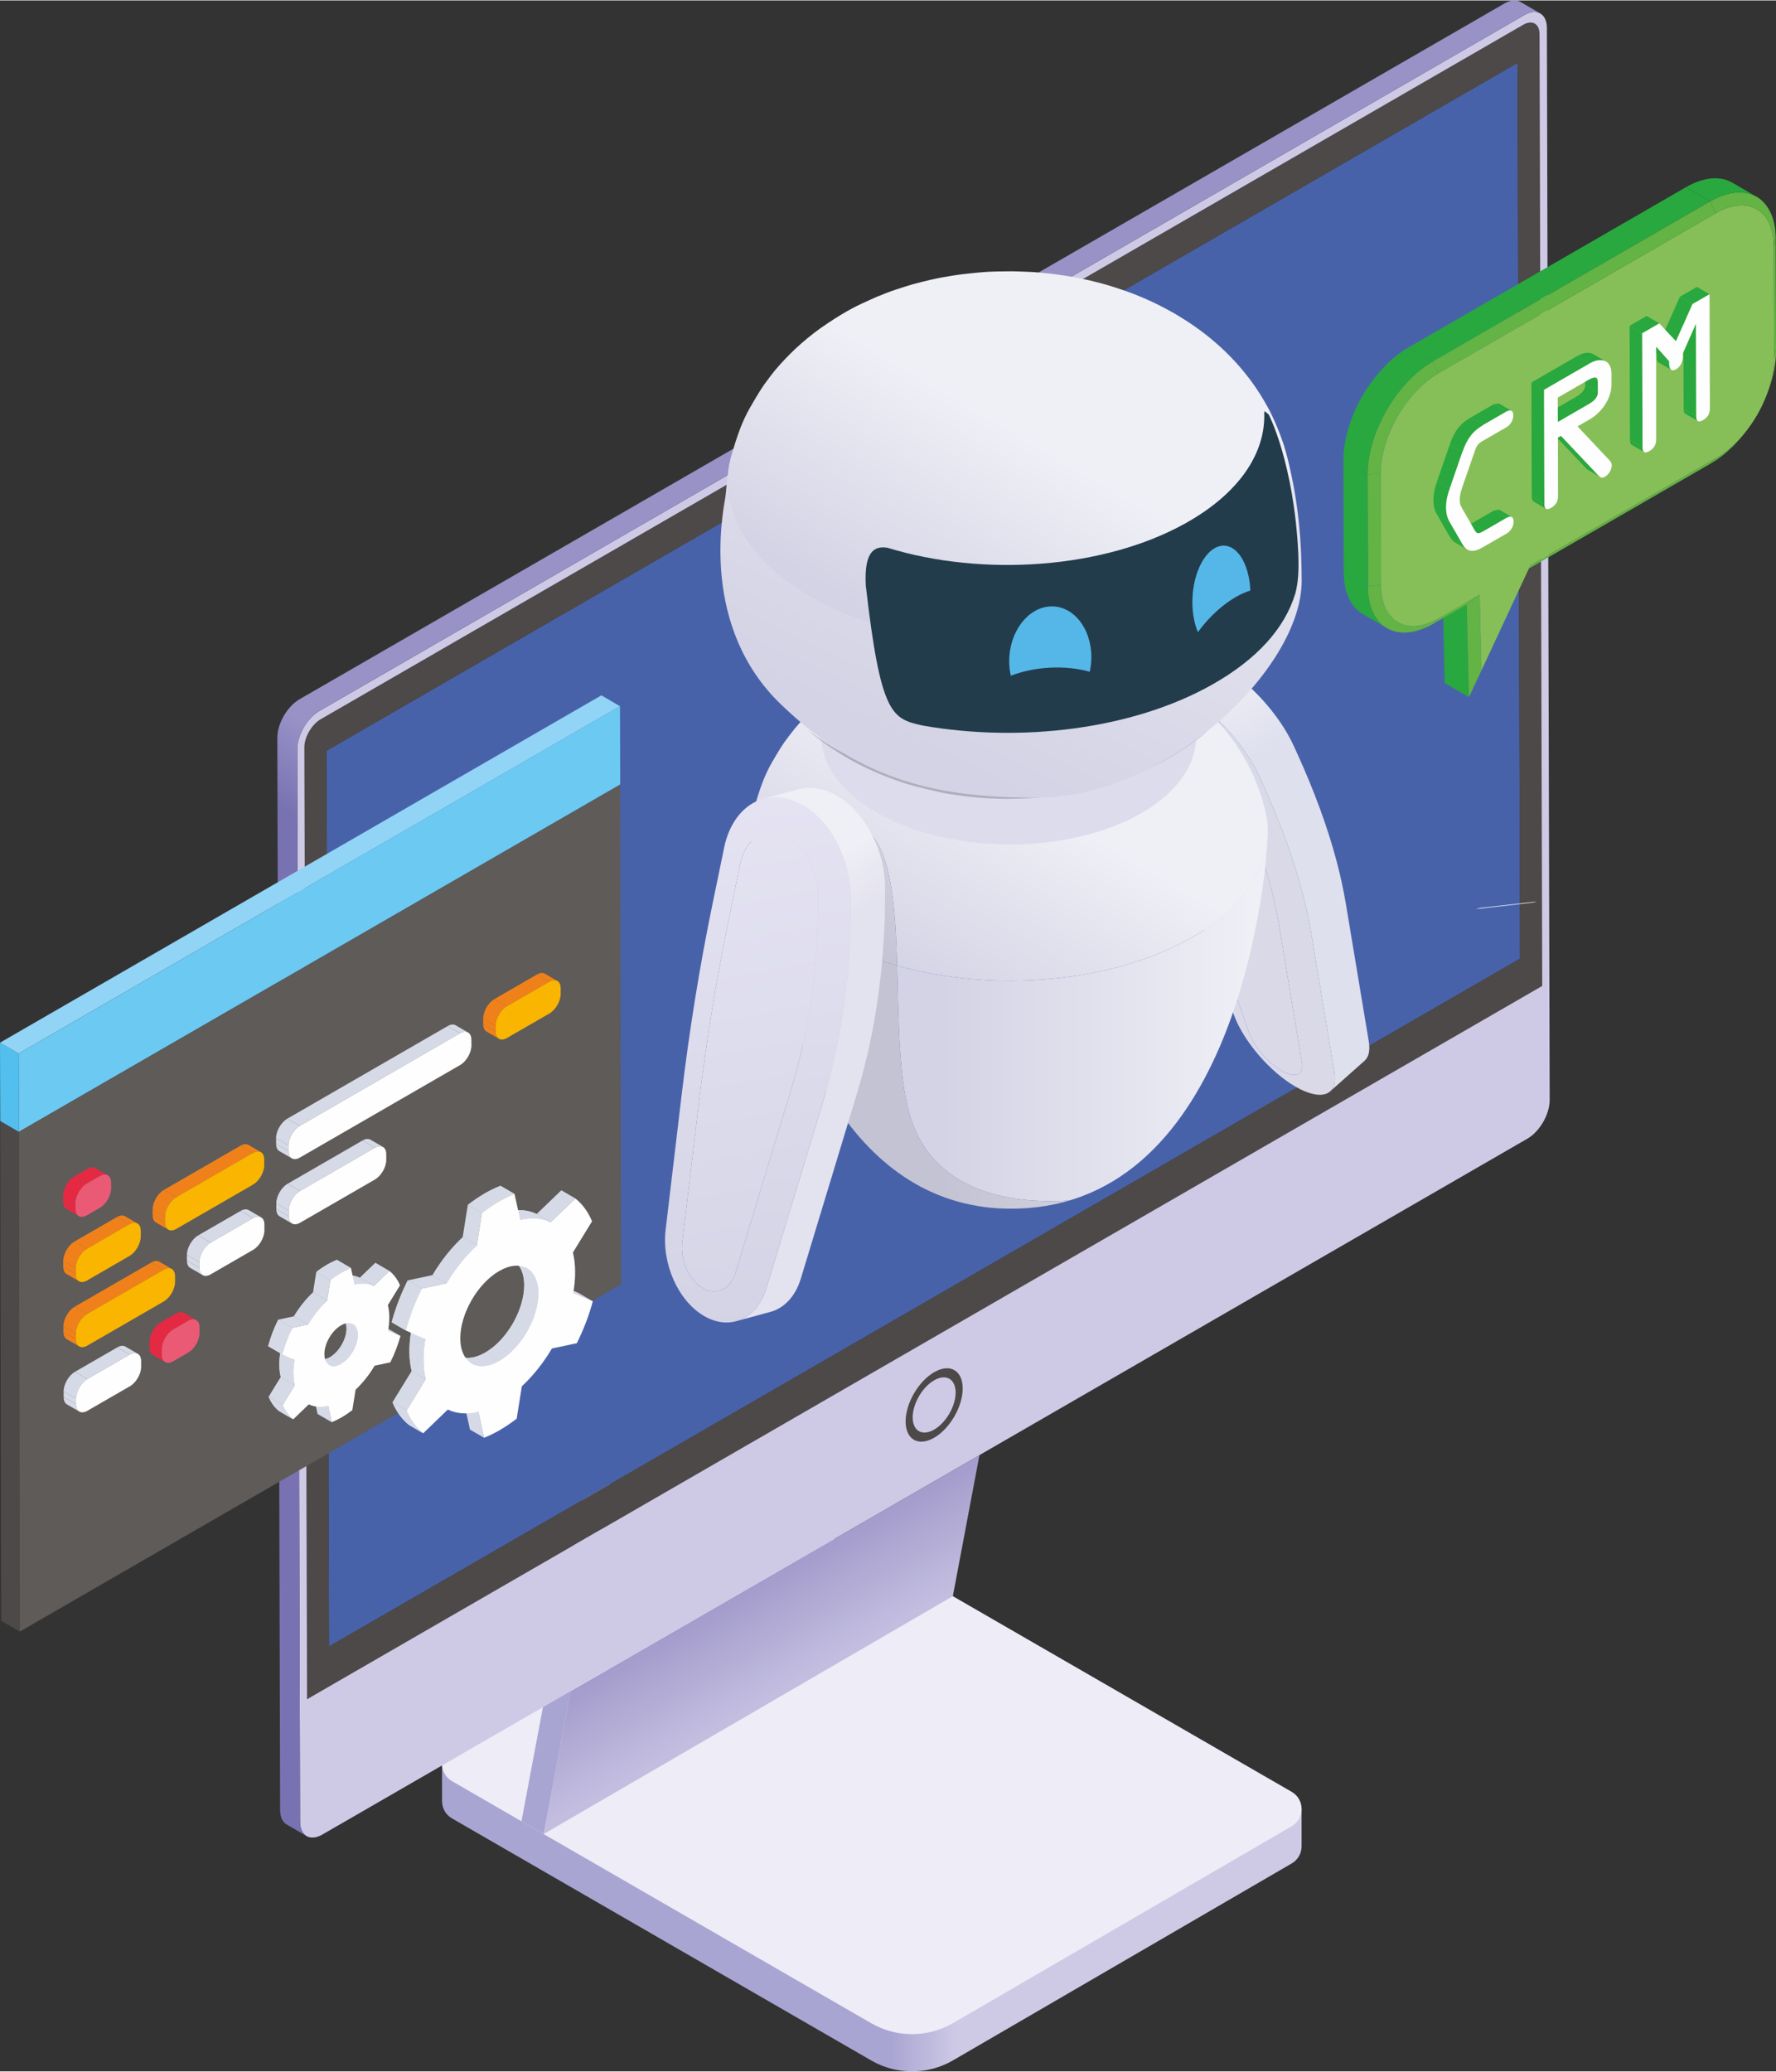 <?xml version="1.0" encoding="UTF-8"?> <svg xmlns="http://www.w3.org/2000/svg" xmlns:xlink="http://www.w3.org/1999/xlink" xmlns:xodm="http://www.corel.com/coreldraw/odm/2003" xml:space="preserve" width="1329px" height="1550px" version="1.0" style="shape-rendering:geometricPrecision; text-rendering:geometricPrecision; image-rendering:optimizeQuality; fill-rule:evenodd; clip-rule:evenodd" viewBox="0 0 376.34 438.75"><rect x="0" y="0" width="376.34" height="438.75" fill="#333333" stroke="none"/> <defs> <style type="text/css"> .fil31 {fill:#FEFEFE;fill-rule:nonzero} .fil41 {fill:#F9B500;fill-rule:nonzero} .fil40 {fill:#F0811A;fill-rule:nonzero} .fil39 {fill:#EB5A75;fill-rule:nonzero} .fil38 {fill:#E52942;fill-rule:nonzero} .fil1 {fill:#EDECF7;fill-rule:nonzero} .fil10 {fill:#E7EEF4;fill-rule:nonzero} .fil19 {fill:#DDDCEC;fill-rule:nonzero} .fil11 {fill:#D9D9E8;fill-rule:nonzero} .fil37 {fill:#D6DAE6;fill-rule:nonzero} .fil8 {fill:#CECAE6;fill-rule:nonzero} .fil14 {fill:#CBC2D2;fill-rule:nonzero} .fil3 {fill:#A9A5D2;fill-rule:nonzero} .fil5 {fill:#A8ADB7;fill-rule:nonzero} .fil34 {fill:#91D4F6;fill-rule:nonzero} .fil4 {fill:#8E9297;fill-rule:nonzero} .fil29 {fill:#86BF57;fill-rule:nonzero} .fil35 {fill:#6BC9F2;fill-rule:nonzero} .fil33 {fill:#52BFEE;fill-rule:nonzero} .fil24 {fill:#54B7E8;fill-rule:nonzero} .fil36 {fill:#5E5B59;fill-rule:nonzero} .fil28 {fill:#63B345;fill-rule:nonzero} .fil7 {fill:#4D4948;fill-rule:nonzero} .fil30 {fill:#28A83E;fill-rule:nonzero} .fil32 {fill:#3D3D4B;fill-rule:nonzero} .fil6 {fill:#4862AA;fill-rule:nonzero} .fil16 {fill:#435BA5;fill-rule:nonzero} .fil23 {fill:#223C4C;fill-rule:nonzero} .fil0 {fill:url(#id0)} .fil26 {fill:url(#id1)} .fil22 {fill:url(#id2)} .fil13 {fill:url(#id3)} .fil25 {fill:url(#id4)} .fil15 {fill:url(#id5)} .fil21 {fill:url(#id6)} .fil18 {fill:url(#id7)} .fil2 {fill:url(#id8)} .fil17 {fill:url(#id9)} .fil27 {fill:url(#id10)} .fil12 {fill:url(#id11)} .fil9 {fill:url(#id12)} .fil20 {fill:url(#id13)} </style> <linearGradient id="id0" gradientUnits="userSpaceOnUse" x1="93.67" y1="386.28" x2="275.81" y2="386.28"> <stop offset="0" style="stop-opacity:1; stop-color:#A9A5D2"></stop> <stop offset="0.522" style="stop-opacity:1; stop-color:#A9A5D2"></stop> <stop offset="0.6" style="stop-opacity:1; stop-color:#CECAE6"></stop> <stop offset="1" style="stop-opacity:1; stop-color:#CECAE6"></stop> </linearGradient> <linearGradient id="id1" gradientUnits="userSpaceOnUse" x1="164.63" y1="281.46" x2="156.72" y2="162.78"> <stop offset="0" style="stop-opacity:1; stop-color:#D3D3E5"></stop> <stop offset="1" style="stop-opacity:1; stop-color:#E6E4F3"></stop> </linearGradient> <linearGradient id="id2" gradientUnits="userSpaceOnUse" x1="193.03" y1="134.77" x2="236.88" y2="59.74"> <stop offset="0" style="stop-opacity:1; stop-color:#D3D3E5"></stop> <stop offset="0.561" style="stop-opacity:1; stop-color:#EFEFF6"></stop> <stop offset="1" style="stop-opacity:1; stop-color:#EFEFF6"></stop> </linearGradient> <linearGradient id="id3" gradientUnits="userSpaceOnUse" x1="159.19" y1="216.01" x2="268.66" y2="216.01"> <stop offset="0" style="stop-opacity:1; stop-color:#D3D3E5"></stop> <stop offset="0.369" style="stop-opacity:1; stop-color:#D3D3E5"></stop> <stop offset="0.969" style="stop-opacity:1; stop-color:#EFEFF6"></stop> <stop offset="1" style="stop-opacity:1; stop-color:#EFEFF6"></stop> </linearGradient> <linearGradient id="id4" gradientUnits="userSpaceOnUse" xlink:href="#id1" x1="170.64" y1="291.37" x2="148.4" y2="166.25"> </linearGradient> <linearGradient id="id5" gradientUnits="userSpaceOnUse" xlink:href="#id2" x1="194.2" y1="209.29" x2="235.73" y2="137.3"> </linearGradient> <linearGradient id="id6" gradientUnits="userSpaceOnUse" xlink:href="#id3" x1="166.16" y1="226.3" x2="250.91" y2="46.38"> </linearGradient> <linearGradient id="id7" gradientUnits="userSpaceOnUse" x1="194.22" y1="209.29" x2="235.78" y2="137.3"> <stop offset="0" style="stop-opacity:1; stop-color:#C4C3D4"></stop> <stop offset="0.561" style="stop-opacity:1; stop-color:#E0DEE7"></stop> <stop offset="1" style="stop-opacity:1; stop-color:#E0DEE7"></stop> </linearGradient> <linearGradient id="id8" gradientUnits="userSpaceOnUse" x1="191.27" y1="344.55" x2="170.73" y2="308.98"> <stop offset="0" style="stop-opacity:1; stop-color:#C3BEE0"></stop> <stop offset="0.031" style="stop-opacity:1; stop-color:#C3BEE0"></stop> <stop offset="0.569" style="stop-opacity:1; stop-color:#A39CCC"></stop> <stop offset="1" style="stop-opacity:1; stop-color:#A39CCC"></stop> </linearGradient> <linearGradient id="id9" gradientUnits="userSpaceOnUse" x1="159.19" y1="216.01" x2="268.66" y2="216.01"> <stop offset="0" style="stop-opacity:1; stop-color:#C4C3D4"></stop> <stop offset="0.369" style="stop-opacity:1; stop-color:#C4C3D4"></stop> <stop offset="0.969" style="stop-opacity:1; stop-color:#E0DEE7"></stop> <stop offset="1" style="stop-opacity:1; stop-color:#E0DEE7"></stop> </linearGradient> <linearGradient id="id10" gradientUnits="userSpaceOnUse" x1="190.13" y1="262.6" x2="142.66" y2="180.29"> <stop offset="0" style="stop-opacity:1; stop-color:#E3E2EF"></stop> <stop offset="0.678" style="stop-opacity:1; stop-color:#E3E2EF"></stop> <stop offset="0.812" style="stop-opacity:1; stop-color:#EFEFF6"></stop> <stop offset="1" style="stop-opacity:1; stop-color:#EFEFF6"></stop> </linearGradient> <linearGradient id="id11" gradientUnits="userSpaceOnUse" x1="294.65" y1="223.64" x2="247.19" y2="141.35"> <stop offset="0" style="stop-opacity:1; stop-color:#DFE0EE"></stop> <stop offset="0.729" style="stop-opacity:1; stop-color:#DFE0EE"></stop> <stop offset="0.929" style="stop-opacity:1; stop-color:#EFEFF6"></stop> <stop offset="1" style="stop-opacity:1; stop-color:#EFEFF6"></stop> </linearGradient> <linearGradient id="id12" gradientUnits="userSpaceOnUse" x1="26.22" y1="366.54" x2="258.78" y2="-36.09"> <stop offset="0" style="stop-opacity:1; stop-color:#7972B2"></stop> <stop offset="0.4" style="stop-opacity:1; stop-color:#7972B2"></stop> <stop offset="0.439" style="stop-opacity:1; stop-color:#9892C7"></stop> <stop offset="1" style="stop-opacity:1; stop-color:#9892C7"></stop> </linearGradient> <linearGradient id="id13" gradientUnits="userSpaceOnUse" x1="205.5" y1="160.12" x2="290.13" y2="160.12"> <stop offset="0" style="stop-opacity:1; stop-color:#B1ACBC"></stop> <stop offset="0.239" style="stop-opacity:1; stop-color:#B1ACBC"></stop> <stop offset="1" style="stop-opacity:1; stop-color:#E3DBE9"></stop> </linearGradient> </defs> <g id="Слой_x0020_1">  <g id="_2075344526976"> <path class="fil0" d="M102.22 374.12l65.32 -37.96c5.36,-3.12 11.97,-3.13 17.34,-0.03l80.51 46.48 10.42 0.54 0 7.9c0,1.41 -0.69,2.83 -2.09,3.64l-71.77 41.72c-5.36,3.11 -11.98,3.12 -17.34,0.02l-88.83 -51.28c-1.4,-0.81 -2.1,-2.22 -2.1,-3.63l-0.01 0 0 -7.85 8.55 0.45z"></path> <path class="fil1" d="M184.88 328.24l88.83 51.28c2.8,1.62 2.81,5.66 0.01,7.29l-71.77 41.71c-5.36,3.11 -11.98,3.12 -17.34,0.02l-88.83 -51.28c-2.8,-1.62 -2.81,-5.66 -0.02,-7.29l71.78 -41.71c5.36,-3.11 11.97,-3.12 17.34,-0.02z"></path> <polygon class="fil2" points="115.2,388.47 120.9,358.21 207.55,308.18 201.91,338.07 "></polygon> <path class="fil3" d="M133.2 265.13l-22.7 120.63 4.7 2.71 21.43 -113.64c-2.16,-2.52 -3.59,-5.99 -3.5,-8.94l0.07 -0.76z"></path> <path class="fil4" d="M211.85 217.35c1.2,-0.7 2.87,-0.59 4.69,0.47l0.2 0.11c3.53,2.22 6.33,7.31 6.16,11.34 -0.05,1.89 -0.75,3.22 -1.86,3.86l-86.71 50.39c1.1,-0.64 1.8,-1.97 1.86,-3.86 0.16,-4.02 -2.63,-9.11 -6.17,-11.33l-0.2 -0.12c-1.82,-1.05 -3.49,-1.16 -4.69,-0.46l86.72 -50.4z"></path> <path class="fil5" d="M129.82 268.21c-3.26,-1.89 -6.02,-0.75 -6.51,2.62l-0.07 0.76c-0.08,2.96 1.34,6.43 3.5,8.95 0.82,0.95 1.74,1.76 2.72,2.36l0.28 0.17c3.47,2 6.33,0.49 6.45,-3.4 0.16,-4.03 -2.63,-9.12 -6.17,-11.35l-0.2 -0.11z"></path> <polygon class="fil6" points="69.2,158.96 69.73,348.71 322.1,203.01 321.56,13.25 "></polygon> <path class="fil7" d="M69.73 348.71l252.37 -145.7 -0.54 -189.76 -252.37 145.71 0.54 189.75zm253.05 -343.55c1.93,-1.11 3.44,-0.19 3.45,1.96l0.57 201.67 -261.73 151.11 -0.57 -201.67c-0.01,-2.15 1.55,-4.84 3.47,-5.95l254.81 -147.12z"></path> <path class="fil8" d="M65.07 359.9l261.73 -151.11 -0.57 -201.67c-0.01,-2.15 -1.52,-3.07 -3.45,-1.96l-254.81 147.12c-1.92,1.11 -3.48,3.8 -3.47,5.95l0.57 201.67zm257.97 -356.8c2.6,-1.5 4.74,-0.28 4.75,2.71l0.59 227.16c0.01,2.99 -2.11,6.67 -4.71,8.17l-255.34 147.42c-2.65,1.53 -4.73,0.28 -4.74,-2.71l-0.6 -227.16c-0.01,-2.99 2.07,-6.64 4.72,-8.17l255.33 -147.42z"></path> <path class="fil9" d="M63.48 148.05l255.34 -147.41c1.3,-0.75 2.5,-0.82 3.36,-0.32l4.22 2.45c-0.86,-0.5 -2.05,-0.42 -3.36,0.33l-255.33 147.41c-2.65,1.54 -4.73,5.19 -4.72,8.18l0.6 227.17c0,1.49 0.53,2.54 1.38,3.04l-4.22 -2.46c-0.86,-0.49 -1.38,-1.55 -1.39,-3.04l-0.59 -227.17c-0.01,-2.99 2.06,-6.64 4.71,-8.18z"></path> <path class="fil7" d="M204 294.07c0,3.84 -2.71,8.51 -6.05,10.44 -3.34,1.93 -6.05,0.38 -6.05,-3.45 0,-3.84 2.71,-8.51 6.05,-10.44 3.34,-1.93 6.05,-0.39 6.05,3.45z"></path> <path class="fil8" d="M202.5 294.93c0,2.89 -2.04,6.4 -4.55,7.85 -2.52,1.46 -4.55,0.3 -4.55,-2.59 0,-2.88 2.03,-6.4 4.55,-7.85 2.51,-1.45 4.55,-0.29 4.55,2.59z"></path> <polygon class="fil10" points="324.8,191.13 312.68,192.52 313.59,192.27 325.71,190.89 "></polygon> <path class="fil11" d="M251.12 153.76c3.61,2.09 7.55,6.35 9.42,10.44l0.8 1.77c3.43,7.52 6.07,14.75 7.86,21.5 0.75,2.86 1.35,5.63 1.8,8.29l4.89 29.35c0.44,2.59 -1.44,3.29 -4.33,1.63 -2.88,-1.67 -5.89,-5.2 -6.91,-8.12l-7.67 -21.88c-3.72,-10.6 -6.91,-20.93 -9.56,-30.96l-2.36 -8.92c-0.91,-3.44 0.65,-5.12 3.83,-4.11 0.42,0.48 1.47,0.57 2.23,1.01z"></path> <path class="fil11" d="M271.56 226.74c-2.88,-1.67 -5.89,-5.2 -6.91,-8.12l-7.67 -21.88c-3.72,-10.6 -6.91,-20.93 -9.56,-30.96l-2.36 -8.92c-0.91,-3.44 0.65,-5.12 3.83,-4.11 0.42,0.48 1.47,0.57 2.23,1.01 3.61,2.09 7.55,6.35 9.42,10.44l0.8 1.77c3.43,7.52 6.07,14.75 7.86,21.5 0.75,2.86 1.35,5.63 1.8,8.29l4.89 29.35c0.44,2.59 -1.44,3.29 -4.33,1.63zm11.2 0.31l-4.89 -29.35c-0.48,-2.82 -1.11,-5.75 -1.91,-8.77 -1.89,-7.16 -4.68,-14.81 -8.32,-22.79l-0.8 -1.75c-3.03,-6.66 -9.45,-13.61 -15.34,-17.01 -1.25,-0.72 -2.46,-1.28 -3.62,-1.64 -5.19,-1.65 -7.72,1.08 -6.24,6.7l2.36 8.91c2.7,10.2 5.94,20.71 9.72,31.48l7.67 21.88c1.96,5.59 7.63,12.25 13.14,15.42 5.5,3.18 9.06,1.85 8.23,-3.08z"></path> <path class="fil12" d="M290.05 220.56l-4.89 -29.35c-0.48,-2.82 -1.11,-5.75 -1.91,-8.77 -1.89,-7.15 -4.69,-14.8 -8.32,-22.79l-0.8 -1.75c-3.04,-6.66 -9.45,-13.6 -15.35,-17.01 -1.24,-0.72 -2.46,-1.27 -3.62,-1.64 -2.43,-0.77 -4.28,-0.58 -5.4,0.42l-7.29 6.49c1.12,-1 2.97,-1.19 5.41,-0.42 1.16,0.36 2.37,0.92 3.62,1.64 5.89,3.4 12.31,10.35 15.34,17.01l0.8 1.75c3.64,7.98 6.43,15.63 8.32,22.79 0.8,3.02 1.43,5.95 1.91,8.77l4.89 29.35c0.32,1.93 -0.02,3.3 -0.89,4.07l7.29 -6.48c0.87,-0.78 1.21,-2.15 0.89,-4.08z"></path> <path class="fil13" d="M214.37 255.98c0.01,0 0.02,0 0.04,0 -0.02,0 -0.03,0 -0.04,0zm-0.25 0c-0.02,0 -0.03,0 -0.05,0 0.02,0 0.03,0 0.05,0zm0.38 0c0.02,0 0.03,0 0.04,0 -0.01,0 -0.02,0 -0.04,0zm-0.52 0c-0.01,0 -0.03,0 -0.04,0 0.01,0 0.03,0 0.04,0zm0.68 0c0.01,0 0.03,0 0.04,0 -0.02,0 -0.02,0 -0.04,0zm-0.84 0c0,0 0,0 -0.01,0 0.01,0 0.01,0 0.01,0zm0.97 0c0.02,0 0.03,0 0.05,0 -0.02,0 -0.03,0 -0.05,0zm-1.11 0c-0.01,0 -0.03,0 -0.03,0 0,0 0.02,0 0.03,0zm1.24 0c0.02,0 0.03,0 0.05,0 -0.02,0 -0.03,0 -0.05,0zm-1.37 0c-0.01,0 -0.02,0 -0.04,0 0.02,0 0.03,0 0.04,0zm1.53 0c0.02,0 0.04,-0.01 0.06,-0.01 -0.02,0 -0.04,0.01 -0.06,0.01zm-1.68 0c-0.01,0 -0.01,0 -0.01,-0.01 0,0.01 0,0.01 0.01,0.01zm1.8 -0.01c0.02,0 0.05,0 0.07,0 -0.02,0 -0.04,0 -0.07,0zm-1.95 0c0,0 -0.02,0 -0.03,0 0.01,0 0.02,0 0.03,0zm2.07 0c0.05,0 0.11,0 0.17,0 -0.06,0 -0.12,0 -0.17,0zm-2.19 0c-0.01,0 -0.03,0 -0.05,0 0.02,0 0.03,0 0.05,0zm2.36 0c0.03,0 0.06,-0.01 0.09,-0.01 -0.03,0 -0.06,0.01 -0.09,0.01zm-2.51 -0.01c0,0 -0.01,0 -0.02,0 0.01,0 0.02,0 0.02,0zm2.62 0c3.95,-0.11 7.61,-0.71 10.99,-1.71 -1.33,0.08 -2.64,0.12 -3.95,0.12 -13.68,0 -25.35,-4.7 -29.55,-17.27 -2.7,-8.12 -2.64,-20.78 -2.99,-32.62 7.56,2.13 15.78,3.2 24.01,3.2 13.69,0 27.37,-2.96 37.97,-8.9 10.59,-5.94 16.12,-13.77 16.55,-21.7 -0.45,10.91 -7.24,77.59 -53.03,78.88zm-2.77 0c-0.01,0 -0.02,0 -0.04,0 0.02,0 0.03,0 0.04,0zm-0.13 0c-0.01,0 -0.03,-0.01 -0.04,-0.01 0.02,0 0.03,0.01 0.04,0.01zm-0.13 -0.01c-0.02,0 -0.02,0 -0.04,0 0.01,0 0.02,0 0.04,0zm-0.16 -0.01c-0.01,0 -0.02,0 -0.03,0 0,0 0.02,0 0.03,0zm-0.13 0c-0.02,0 -0.02,0 -0.04,0 0.01,0 0.03,0 0.04,0zm-0.13 -0.01c-0.01,0 -0.03,0 -0.04,0 0.01,0 0.03,0 0.04,0zm-0.16 0c-0.01,0 -0.03,0 -0.04,0 0.01,0 0.03,0 0.04,0zm-0.13 -0.01c-0.01,0 -0.03,0 -0.04,0 0.01,0 0.03,0 0.04,0zm-0.13 -0.01c-0.01,0 -0.03,0 -0.04,0 0.02,0 0.03,0 0.04,0zm-0.16 -0.01c-0.01,0 -0.02,0 -0.03,0 0.01,0 0.02,0 0.03,0zm-0.12 0c-0.02,-0.01 -0.04,-0.01 -0.05,-0.01 0.01,0 0.03,0 0.05,0.01zm-0.13 -0.01c-0.02,0 -0.03,0 -0.05,-0.01 0.02,0.01 0.03,0.01 0.05,0.01zm-0.16 -0.01c-0.02,0 -0.03,0 -0.04,0 0.01,0 0.02,0 0.04,0zm-0.13 -0.01c-0.02,0 -0.03,0 -0.05,0 0.02,0 0.03,0 0.05,0zm-0.12 -0.01c-0.02,0 -0.04,0 -0.05,0 0.01,0 0.03,0 0.05,0zm-0.15 -0.01c-0.02,0 -0.03,0 -0.05,-0.01 0.02,0.01 0.03,0.01 0.05,0.01zm-0.14 -0.01c-0.02,0 -0.03,-0.01 -0.05,-0.01 0.02,0 0.03,0.01 0.05,0.01zm-0.12 -0.01c-0.02,-0.01 -0.04,-0.01 -0.05,-0.01 0.01,0 0.03,0 0.05,0.01zm-0.14 -0.02c-0.02,0 -0.05,0 -0.07,0 0.02,0 0.05,0 0.07,0zm-0.15 -0.01c-0.01,0 -0.04,0 -0.06,0 0.02,0 0.04,0 0.06,0zm-0.12 -0.01c-0.02,0 -0.04,0 -0.06,0 0.02,0 0.04,0 0.06,0zm-0.12 -0.01c-0.04,0 -0.07,-0.01 -0.11,-0.01 0.04,0 0.07,0.01 0.11,0.01zm-0.17 -0.02c-0.02,0 -0.04,0 -0.06,-0.01 0.02,0.01 0.04,0.01 0.06,0.01zm-0.12 -0.01c-0.01,0 -0.04,-0.01 -0.06,-0.01 0.02,0 0.04,0.01 0.06,0.01zm-0.11 -0.01c-0.05,0 -0.09,-0.01 -0.14,-0.01 0.05,0 0.09,0.01 0.14,0.01zm-0.17 -0.02c-0.02,0 -0.05,0 -0.07,-0.01 0.02,0.01 0.04,0.01 0.07,0.01zm-0.12 -0.01c-0.02,-0.01 -0.04,-0.01 -0.07,-0.01 0.02,0 0.05,0 0.07,0.01zm-0.12 -0.02c-0.08,-0.01 -0.16,-0.02 -0.24,-0.03 0.08,0.01 0.16,0.02 0.24,0.03zm-0.28 -0.03c-0.03,0 -0.05,-0.01 -0.08,-0.01 0.03,0 0.05,0.01 0.08,0.01zm-0.11 -0.01c-0.09,-0.02 -0.18,-0.03 -0.26,-0.04 0.08,0.01 0.17,0.02 0.26,0.04zm-0.29 -0.04c-0.03,0 -0.05,-0.01 -0.08,-0.02 0.03,0.01 0.05,0.02 0.08,0.02zm-0.12 -0.02c-0.09,-0.01 -0.17,-0.02 -0.26,-0.03 0.09,0.01 0.17,0.02 0.26,0.03zm-0.28 -0.04c-0.03,0 -0.06,-0.01 -0.08,-0.01 0.02,0 0.05,0.01 0.08,0.01zm-0.11 -0.01c-0.1,-0.01 -0.19,-0.03 -0.28,-0.05 0.09,0.02 0.18,0.04 0.28,0.05zm-0.29 -0.05c-0.03,0 -0.06,0 -0.09,-0.01 0.03,0.01 0.06,0.01 0.09,0.01zm-0.1 -0.01c-0.13,-0.03 -0.26,-0.04 -0.39,-0.07 0.13,0.03 0.26,0.04 0.39,0.07zm-0.39 -0.07c-38.61,-6.38 -46.7,-64.73 -47.84,-77.12 0.39,3.02 1.53,6.01 3.41,8.88 -0.56,0.65 -1.21,1.27 -1.96,1.84 3.64,21.16 14.79,61.18 46.39,66.4zm-48 -79.23c0,-0.05 0,-0.09 0,-0.12 0,0.04 0,0.08 0,0.12z"></path> <path class="fil14" d="M229.25 163.04c-8.67,4.87 -22.53,4.73 -30.97,-0.31 -8.42,-5.04 -8.23,-13.07 0.44,-17.93 8.68,-4.87 22.54,-4.73 30.97,0.31 8.43,5.03 8.23,13.07 -0.44,17.93z"></path> <path class="fil15" d="M214.11 207.68c-8.23,0 -16.45,-1.07 -24.01,-3.2 -0.34,-11.49 -1.07,-22.21 -5.11,-27.3 -2.38,-3 -11.57,-7.51 -12.13,-7.96 0,0 -1.08,0.6 -2.86,1.63 -3.82,2.23 -2.37,10.65 -7.24,16.32 -1.88,-2.87 -3.02,-5.86 -3.41,-8.88 -0.1,-0.7 -0.15,-1.4 -0.16,-2.11 0,-0.04 0,-0.08 0,-0.12 -0.02,-1.56 0.16,-3.11 0.54,-4.66 0.49,-1.73 1.2,-4.02 1.84,-5.71 0.47,-1.23 1.2,-2.83 1.85,-3.98 0.7,-1.22 1.65,-2.83 2.42,-4 0.5,-0.77 1.26,-1.74 1.81,-2.47 0.95,-1.29 2.42,-2.86 3.54,-4.01 1.34,-1.37 3.27,-3.04 4.79,-4.2 1.54,-1.18 3.7,-2.6 5.36,-3.6 1.12,-0.69 2.68,-1.53 3.88,-2.08 0.89,-0.41 2.08,-0.98 3,-1.35 1.11,-0.46 2.62,-1.06 3.76,-1.43 0.93,-0.29 2.16,-0.7 3.1,-0.96 1.03,-0.3 2.43,-0.65 3.48,-0.89 3.3,-0.75 6.42,-1.12 6.45,-1.12 1.95,-0.21 4.39,-0.48 6.38,-0.51 0.84,-0.01 1.93,-0.04 2.84,-0.04 0.11,0 0.22,0 0.33,0 0.95,0.01 2.22,0.07 3.17,0.11 0.95,0.02 2.21,0.15 3.16,0.24 1.43,0.13 3.95,0.45 6.37,0.93 3.67,0.72 6.14,1.5 6.41,1.58 1.98,0.63 4.02,1.29 6.49,2.37 0.9,0.4 2.1,0.94 2.97,1.38 1.12,0.57 2.59,1.35 3.65,2.01 1.67,1.02 4.46,2.73 7.79,5.69 3.33,2.96 5.36,5.63 6.23,6.77 1.53,2.01 3.27,4.85 4.31,7.08 0.6,1.26 1.32,2.98 1.79,4.3 0.45,1.23 0.92,2.92 1.24,4.2 0.43,1.78 0.59,3.58 0.49,5.37 -0.43,7.93 -5.96,15.76 -16.55,21.7 -10.6,5.94 -24.28,8.9 -37.97,8.9zm-0.19 -66.45c-5.48,0 -10.96,1.19 -15.2,3.57 -8.67,4.86 -8.86,12.89 -0.44,17.93 4.32,2.58 10.05,3.87 15.78,3.87 5.48,0 10.95,-1.18 15.19,-3.56 8.67,-4.86 8.87,-12.9 0.44,-17.93 -4.31,-2.58 -10.04,-3.88 -15.77,-3.88z"></path> <g> <path class="fil16" d="M213.75 255.98l0 0 -0.07 0 0.07 0zm0 0l0.03 0 0 0 0.03 0 -0.06 0zm1.09 0c0.02,0 0.06,0 0.08,0 -0.03,0 -0.05,0 -0.08,0zm-1.19 0c-0.04,0 -0.06,0 -0.1,0 0.03,0 0.07,0 0.1,0zm1.32 0c0.03,0 0.08,0 0.11,0 -0.03,0 -0.08,0 -0.11,0zm-1.46 0c-0.04,0 -0.07,0 -0.11,0 0.04,0 0.08,0 0.11,0zm-0.12 -0.01c-0.05,0 -0.09,0 -0.14,0 0.05,0 0.09,0 0.14,0zm1.75 0c0.02,0 0.04,0 0.06,0 -0.02,0 -0.04,0 -0.06,0zm0.13 0c0.02,0 0.03,0 0.05,0 -0.02,0 -0.03,0 -0.05,0zm-2.05 0c-0.03,0 -0.06,0 -0.09,0 0.03,0 0.06,0 0.09,0zm-0.14 0c-0.03,0 -0.06,0 -0.1,-0.01 0.04,0.01 0.07,0.01 0.1,0.01zm2.41 0l0 0c0,0 0,0 0,0zm-2.53 -0.01c-0.04,0 -0.09,0 -0.13,0 0.04,0 0.09,0 0.13,0zm2.62 0c0.01,0 0.01,0 0.02,0 -0.01,0 -0.01,0 -0.02,0zm-2.79 0c-0.02,0 -0.06,0 -0.09,0 0.03,0 0.07,0 0.09,0zm-0.13 -0.01c-0.03,0 -0.07,0 -0.09,0 0.02,0 0.06,0 0.09,0zm-0.13 0c-0.04,0 -0.08,0 -0.12,-0.01 0.04,0.01 0.08,0.01 0.12,0.01zm-0.15 -0.01c-0.04,0 -0.06,0 -0.1,0 0.03,0 0.07,0 0.1,0zm-0.14 0c-0.04,-0.01 -0.06,-0.01 -0.09,-0.01 0.03,0 0.06,0 0.09,0.01zm-0.13 -0.01c-0.04,0 -0.08,0 -0.12,0 0.04,0 0.08,0 0.12,0zm-0.16 0c-0.03,-0.01 -0.06,-0.01 -0.09,-0.01 0.03,0 0.06,0 0.09,0.01zm-0.13 -0.01c-0.03,0 -0.06,0 -0.09,-0.01 0.03,0.01 0.06,0.01 0.09,0.01zm-0.13 -0.01c-0.04,0 -0.08,0 -0.12,-0.01 0.04,0.01 0.08,0.01 0.12,0.01zm-0.15 -0.01c-0.03,0 -0.06,0 -0.09,0 0.03,0 0.06,0 0.09,0zm-0.14 -0.01c-0.03,0 -0.06,0 -0.08,0 0.02,0 0.05,0 0.08,0zm-0.13 -0.01c-0.04,0 -0.08,0 -0.11,0 0.03,0 0.08,0 0.11,0zm-0.15 0c-0.03,0 -0.06,-0.01 -0.09,-0.01 0.03,0 0.06,0.01 0.09,0.01zm-0.14 -0.01c-0.02,0 -0.05,-0.01 -0.07,-0.01 0.02,0 0.05,0.01 0.07,0.01zm-0.12 -0.01c-0.04,-0.01 -0.07,-0.01 -0.1,-0.01 0.03,0 0.06,0 0.1,0.01zm-0.15 -0.02c-0.03,0 -0.06,0 -0.09,0 0.03,0 0.06,0 0.09,0zm-0.14 -0.01c-0.03,0 -0.05,0 -0.07,0 0.02,0 0.04,0 0.07,0zm-0.12 -0.01c-0.03,0 -0.06,0 -0.09,-0.01 0.03,0.01 0.05,0.01 0.09,0.01zm-0.16 -0.01c-0.03,-0.01 -0.05,-0.01 -0.08,-0.01 0.03,0 0.05,0 0.08,0.01zm-0.14 -0.01c-0.02,0 -0.04,-0.01 -0.06,-0.01 0.02,0 0.04,0.01 0.06,0.01zm-0.12 -0.01c-0.02,-0.01 -0.04,-0.01 -0.06,-0.01 0.02,0 0.04,0 0.06,0.01zm-0.17 -0.02c-0.02,0 -0.04,-0.01 -0.06,-0.01 0.02,0 0.04,0.01 0.06,0.01zm-0.12 -0.02c-0.02,0 -0.04,0 -0.06,0 0.03,0 0.04,0 0.06,0zm-0.12 -0.01c-0.02,0 -0.04,0 -0.05,0 0.02,0 0.03,0 0.05,0zm-0.19 -0.01c-0.01,-0.01 -0.02,-0.01 -0.03,-0.01 0.01,0 0.02,0 0.03,0.01zm-0.1 -0.02c-0.02,0 -0.03,0 -0.05,0 0.01,0 0.03,0 0.05,0zm-0.12 -0.01c-0.02,0 -0.03,-0.01 -0.05,-0.01 0.02,0 0.03,0.01 0.05,0.01zm-0.29 -0.04c-0.01,0 -0.03,0 -0.04,0 0.01,0 0.03,0 0.04,0zm-0.12 -0.01c-0.01,0 -0.02,0 -0.03,0 0.01,0 0.02,0 0.03,0zm-0.29 -0.04c-0.01,0 -0.02,0 -0.03,0 0.01,0 0.02,0 0.03,0zm-0.11 -0.02c-0.01,0 -0.02,0 -0.04,0 0.02,0 0.03,0 0.04,0zm-0.3 -0.03c-0.01,-0.01 -0.01,-0.01 -0.02,-0.01 0,0 0.01,0 0.02,0.01zm-0.1 -0.02c-0.01,0 -0.02,0 -0.03,0 0.01,0 0.02,0 0.03,0zm-0.31 -0.05c-0.01,0 -0.01,0 -0.01,0l0.01 0zm-0.1 -0.01c0,0 -0.01,0 -0.01,0 0,0 0,0 0.01,0z"></path> </g> <path class="fil17" d="M214.24 255.98c-0.04,0 -0.08,0 -0.12,0 -0.02,0 -0.03,0 -0.05,0 -0.02,0 -0.06,0 -0.09,0 -0.01,0 -0.03,0 -0.04,0 -0.04,0 -0.08,0 -0.12,0 0,0 0,0 -0.01,0 -0.04,0 -0.08,0 -0.13,0 -0.01,0 -0.03,0 -0.03,0 -0.03,0 -0.07,0 -0.1,0 -0.01,0 -0.02,0 -0.04,0 -0.03,0 -0.07,0 -0.11,0 -0.01,0 -0.01,0 -0.01,-0.01 -0.05,0 -0.09,0 -0.14,0 -0.01,0 -0.02,0 -0.03,0 -0.03,0 -0.06,0 -0.09,0 -0.02,0 -0.03,0 -0.05,0 -0.03,0 -0.06,0 -0.1,-0.01 0,0 -0.01,0 -0.02,0 -0.04,0 -0.09,0 -0.13,0 -0.01,0 -0.02,0 -0.04,0 -0.02,0 -0.06,0 -0.09,0 -0.01,0 -0.02,-0.01 -0.04,-0.01 -0.03,0 -0.07,0 -0.09,0 -0.02,0 -0.03,0 -0.04,0 -0.04,0 -0.08,0 -0.12,-0.01 -0.01,0 -0.03,0 -0.03,0 -0.03,0 -0.07,0 -0.1,0 -0.01,0 -0.03,0 -0.04,0 -0.03,-0.01 -0.06,-0.01 -0.09,-0.01 -0.01,0 -0.03,0 -0.04,0 -0.04,0 -0.08,0 -0.12,0 -0.01,0 -0.03,0 -0.04,0 -0.03,-0.01 -0.06,-0.01 -0.09,-0.01 -0.01,0 -0.03,0 -0.04,0 -0.03,0 -0.06,0 -0.09,-0.01 -0.01,0 -0.02,0 -0.04,0 -0.04,0 -0.08,0 -0.12,-0.01 -0.01,0 -0.02,0 -0.03,0 -0.03,0 -0.06,0 -0.09,0 -0.02,-0.01 -0.04,-0.01 -0.05,-0.01 -0.03,0 -0.06,0 -0.08,0 -0.02,0 -0.03,0 -0.05,-0.01 -0.03,0 -0.08,0 -0.11,0 -0.02,0 -0.03,0 -0.04,0 -0.03,0 -0.06,-0.01 -0.09,-0.01 -0.02,0 -0.03,0 -0.05,0 -0.02,0 -0.05,-0.01 -0.07,-0.01 -0.02,0 -0.04,0 -0.05,0 -0.04,-0.01 -0.07,-0.01 -0.1,-0.01 -0.02,0 -0.03,0 -0.05,-0.01 -0.03,0 -0.06,0 -0.09,0 -0.02,0 -0.03,-0.01 -0.05,-0.01 -0.03,0 -0.05,0 -0.07,0 -0.02,-0.01 -0.04,-0.01 -0.05,-0.01 -0.04,0 -0.06,0 -0.09,-0.01 -0.02,0 -0.05,0 -0.07,0 -0.03,-0.01 -0.05,-0.01 -0.08,-0.01 -0.02,0 -0.04,0 -0.06,0 -0.02,0 -0.04,-0.01 -0.06,-0.01 -0.02,0 -0.04,0 -0.06,0 -0.02,-0.01 -0.04,-0.01 -0.06,-0.01 -0.04,0 -0.07,-0.01 -0.11,-0.01 -0.02,0 -0.04,-0.01 -0.06,-0.01 -0.02,0 -0.04,0 -0.06,-0.01 -0.02,0 -0.03,0 -0.06,0 -0.02,0 -0.04,-0.01 -0.06,-0.01 -0.02,0 -0.03,0 -0.05,0 -0.05,0 -0.09,-0.01 -0.14,-0.01 -0.01,-0.01 -0.02,-0.01 -0.03,-0.01 -0.03,0 -0.05,0 -0.07,-0.01 -0.02,0 -0.04,0 -0.05,0 -0.02,-0.01 -0.05,-0.01 -0.07,-0.01 -0.02,0 -0.03,-0.01 -0.05,-0.01 -0.08,-0.01 -0.16,-0.02 -0.24,-0.03 -0.01,0 -0.03,0 -0.04,0 -0.03,0 -0.05,-0.01 -0.08,-0.01 -0.01,0 -0.02,0 -0.03,0 -0.09,-0.02 -0.18,-0.03 -0.26,-0.04 -0.01,0 -0.02,0 -0.03,0 -0.03,0 -0.05,-0.01 -0.08,-0.02 -0.01,0 -0.02,0 -0.04,0 -0.09,-0.01 -0.17,-0.02 -0.26,-0.03 -0.01,-0.01 -0.02,-0.01 -0.02,-0.01 -0.03,0 -0.06,-0.01 -0.08,-0.01 -0.01,0 -0.02,0 -0.03,0 -0.1,-0.01 -0.19,-0.03 -0.28,-0.05l-0.01 0c-0.03,0 -0.06,0 -0.09,-0.01 -0.01,0 -0.01,0 -0.01,0 -0.13,-0.03 -0.26,-0.04 -0.39,-0.07 -31.6,-5.22 -42.75,-45.24 -46.39,-66.4 0.75,-0.57 1.4,-1.19 1.96,-1.84 2.58,3.92 6.55,7.62 11.91,10.82 4.59,2.75 9.83,4.91 15.43,6.49 0.35,11.84 0.29,24.5 2.99,32.62 4.2,12.57 15.87,17.27 29.55,17.27 1.31,0 2.62,-0.04 3.95,-0.12 -3.38,1 -7.04,1.6 -10.99,1.71 -0.01,0 -0.01,0 -0.02,0 -0.03,0 -0.06,0.01 -0.09,0.01l0 0c-0.06,0 -0.12,0 -0.17,0 -0.02,0 -0.03,0 -0.05,0 -0.02,0 -0.05,0 -0.07,0 -0.02,0 -0.04,0 -0.06,0 -0.02,0 -0.04,0.01 -0.06,0.01 -0.03,0 -0.08,0 -0.11,0 -0.02,0 -0.03,0 -0.05,0 -0.02,0 -0.06,0 -0.08,0 -0.02,0 -0.03,0 -0.05,0 -0.03,0 -0.07,0 -0.09,0 -0.01,0 -0.03,0 -0.04,0 -0.03,0 -0.08,0 -0.12,0 -0.01,0 -0.02,0 -0.04,0 -0.03,0 -0.06,0 -0.09,0 -0.02,0 -0.03,0 -0.04,0 -0.04,0 -0.09,0 -0.13,0z"></path> <path class="fil18" d="M190.1 204.48c-5.6,-1.58 -10.84,-3.74 -15.43,-6.49 -5.36,-3.2 -9.33,-6.9 -11.91,-10.82 4.87,-5.67 3.42,-14.09 7.24,-16.32 1.78,-1.03 2.86,-1.63 2.86,-1.63 0.56,0.45 9.75,4.96 12.13,7.96 4.04,5.09 4.77,15.81 5.11,27.3z"></path> <path class="fil19" d="M241.9 172.16c-15.47,8.93 -40.62,8.88 -56.19,-0.11 -15.56,-8.98 -15.64,-23.51 -0.18,-32.44 15.48,-8.93 40.63,-8.88 56.19,0.1 15.57,8.99 15.65,23.51 0.18,32.45z"></path> <path class="fil20" d="M178.64 159.96c1.24,0.76 2.93,1.7 4.24,2.32 3.27,1.54 3.27,1.54 6.65,2.82 1.02,0.38 2.4,0.84 3.45,1.12 1.91,0.53 4.47,1.15 6.4,1.57 1.03,0.23 2.41,0.46 3.45,0.58 1,0.13 2.33,0.32 3.33,0.41 1,0.11 2.34,0.21 3.35,0.26 1.01,0.06 2.35,0.1 3.36,0.11 1.01,0.01 2.36,-0.03 3.37,-0.04 1.04,-0.01 2.42,-0.1 3.46,-0.2 2,-0.19 4.67,-0.54 6.66,-0.84 1.07,-0.16 2.5,-0.45 3.56,-0.7 0.98,-0.24 2.28,-0.54 3.24,-0.82 1.15,-0.32 2.68,-0.81 3.82,-1.18 1.35,-0.43 3.11,-1.13 4.42,-1.69 1.74,-0.76 4.02,-1.88 5.69,-2.79 1.42,-0.79 3.24,-1.97 4.6,-2.87 0.94,-0.62 2.14,-1.51 3.01,-2.23 1.25,-1.04 2.87,-2.5 4.07,-3.61 -2.39,2.35 -5.35,4.56 -8.92,6.54 -20.77,11.59 -53.78,11.26 -73.72,-0.74 -2.85,-1.72 -5.29,-3.59 -7.3,-5.56 0.98,0.92 2.32,2.12 3.34,2.99 0.48,0.41 1.16,0.92 1.66,1.31 1.38,1.06 3.32,2.33 4.81,3.24z"></path> <path class="fil21" d="M219.7 168.91c27.5,0 56.13,-27.31 56.13,-45.94 0,-6.7 -0.44,-17.49 -3.74,-28.56 -5.87,-19.73 -115.39,-9.96 -117.58,4.08 -0.54,3.4 -0.65,5.84 -0.79,6.66 -0.72,4.17 -5.18,27.71 11.78,44.01 16.95,16.3 33.35,19.75 54.2,19.75z"></path> <path class="fil22" d="M272.89 97.31c-0.35,-1.38 -0.87,-3.22 -1.35,-4.57 -0.51,-1.43 -1.3,-3.31 -1.95,-4.69 -1.14,-2.42 -3.03,-5.51 -4.69,-7.7 -0.95,-1.24 -3.16,-4.15 -6.79,-7.38 -3.63,-3.22 -6.66,-5.08 -8.48,-6.19 -1.16,-0.72 -2.77,-1.57 -3.98,-2.19 -0.95,-0.49 -2.25,-1.07 -3.23,-1.5 -2.69,-1.18 -4.92,-1.89 -7.08,-2.58 -0.29,-0.09 -2.98,-0.94 -6.98,-1.72 -2.63,-0.52 -5.38,-0.88 -6.93,-1.02 -1.04,-0.1 -2.41,-0.23 -3.45,-0.26 -1.03,-0.04 -2.41,-0.11 -3.45,-0.12 -1.04,0 -2.42,0.03 -3.46,0.04 -2.16,0.03 -4.81,0.32 -6.94,0.56 -0.04,0 -3.43,0.4 -7.03,1.22 -1.14,0.26 -2.66,0.65 -3.79,0.96 -1.02,0.29 -2.36,0.74 -3.37,1.06 -1.25,0.4 -2.88,1.05 -4.1,1.55 -0.99,0.41 -2.29,1.03 -3.26,1.47 -1.32,0.6 -3,1.52 -4.24,2.27 -1.8,1.09 -4.15,2.63 -5.82,3.92 -1.66,1.27 -3.77,3.09 -5.22,4.58 -1.23,1.24 -2.82,2.95 -3.87,4.35 -0.59,0.81 -1.42,1.86 -1.96,2.7 -0.84,1.28 -1.88,3.03 -2.63,4.36 -0.71,1.24 -1.51,2.99 -2.02,4.33 -0.7,1.83 -1.47,4.34 -2,6.23 -2.5,10.2 2.9,20.96 16.27,28.96 22.95,13.72 60.69,14.1 84.3,0.85 14.15,-7.94 20.01,-18.97 17.5,-29.49z"></path> <path class="fil23" d="M275.12 117.26c0.12,3.84 -0.03,6.02 -0.64,8.39 -2.19,7.26 -8,13.93 -17.88,19.45 -16.79,9.36 -40.29,12.17 -61.06,8.53 -6.49,-1.46 -8.91,-2.01 -12.08,-29.69 -0.42,-7.79 2.25,-8.35 4.63,-7.97 20.15,6.18 45.74,4.5 63.11,-5.19 11.34,-6.32 16.93,-14.79 16.7,-23.22l0.04 -0.56 0.9 0.72c0,0 5.33,10.14 6.28,29.54z"></path> <path class="fil24" d="M222.56 128.39c-4.81,0.24 -8.71,5.44 -8.71,11.6 0,1.08 0.12,2.1 0.34,3.08 2.5,-0.95 5.34,-1.56 8.37,-1.71 3.02,-0.15 5.87,0.17 8.36,0.87 0.22,-1 0.34,-2.04 0.34,-3.11 0,-6.17 -3.9,-10.98 -8.7,-10.73z"></path> <path class="fil24" d="M256.71 116.51c-3.19,2.53 -4.83,9.12 -3.67,14.71 0.19,0.97 0.47,1.84 0.8,2.62 1.51,-2.07 3.31,-3.99 5.31,-5.58 2.01,-1.6 3.99,-2.67 5.8,-3.24 -0.04,-1.01 -0.15,-2.01 -0.36,-2.98 -1.16,-5.59 -4.68,-8.07 -7.88,-5.53z"></path> <path class="fil25" d="M167.1 177.34c3.62,2.08 6.3,7.08 6.26,12.28l-0.02 2.23c-0.07,9.58 -1.04,18.89 -2.87,27.75 -0.77,3.74 -1.7,7.4 -2.78,10.95l-11.86 39.09c-1.04,3.44 -4.06,4.81 -6.94,3.14 -2.89,-1.67 -4.76,-5.85 -4.31,-9.64l3.36 -28.28c1.63,-13.71 3.8,-27.16 6.52,-40.31l2.41 -11.68c0.94,-4.52 4.13,-7.15 7.83,-6.44 0.26,0.57 1.64,0.47 2.4,0.91z"></path> <path class="fil26" d="M170.47 219.6c-0.77,3.74 -1.7,7.4 -2.78,10.95l-11.86 39.09c-1.04,3.44 -4.06,4.81 -6.94,3.14 -2.89,-1.67 -4.76,-5.85 -4.31,-9.64l3.36 -28.28c1.63,-13.71 3.8,-27.16 6.52,-40.31l2.41 -11.68c0.94,-4.52 4.13,-7.15 7.83,-6.44 0.26,0.57 1.64,0.47 2.4,0.91 3.62,2.08 6.3,7.08 6.26,12.28l-0.02 2.23c-0.07,9.58 -1.04,18.89 -2.87,27.75zm-0.37 -49.13c-1.25,-0.71 -2.56,-1.22 -3.91,-1.48 -6.03,-1.14 -11.22,3.12 -12.74,10.49l-2.41 11.68c-2.77,13.37 -4.98,27.05 -6.63,40.98l-3.36 28.29c-0.86,7.22 2.67,15.13 8.18,18.3 5.5,3.18 11.2,0.61 13.19,-5.96l11.87 -39.09c1.14,-3.76 2.12,-7.63 2.94,-11.6 1.94,-9.37 2.96,-19.24 3.04,-29.38l0.02 -2.23c0.07,-8.46 -4.3,-16.59 -10.19,-20z"></path> <path class="fil27" d="M177.37 168.5c-1.25,-0.72 -2.55,-1.23 -3.91,-1.48 -1.54,-0.3 -3.03,-0.23 -4.41,0.14l-7.27 1.98c1.38,-0.38 2.87,-0.44 4.41,-0.15 1.35,0.26 2.66,0.77 3.91,1.48 5.89,3.41 10.26,11.54 10.19,20l-0.02 2.23c-0.08,10.14 -1.1,20.01 -3.04,29.38 -0.82,3.97 -1.8,7.84 -2.94,11.6l-11.87 39.09c-1.15,3.8 -3.55,6.27 -6.43,7.05l7.27 -1.98c2.89,-0.78 5.28,-3.24 6.44,-7.05l11.86 -39.09c1.15,-3.76 2.12,-7.63 2.95,-11.59 1.93,-9.38 2.95,-19.24 3.04,-29.38l0.01 -2.23c0.07,-8.46 -4.29,-16.6 -10.19,-20z"></path> <path class="fil28" d="M369.88 91.45l-0.36 0.45c-2.05,2.56 -4.44,4.73 -6.99,6.2l1.17 -1.17c2.26,-1.3 4.36,-3.22 6.18,-5.48z"></path> <path class="fil29" d="M374.41 83.47l-0.21 0.53c1.09,-2.74 1.72,-5.57 1.71,-8.21l0.43 -1.61c0.01,2.98 -0.69,6.19 -1.93,9.29z"></path> <polygon class="fil28" points="375.84,52.1 376.28,50.48 376.34,74.18 375.91,75.79 "></polygon> <path class="fil28" d="M363.55 45.1l-1.18 -2.53c7.66,-4.43 13.88,-0.87 13.91,7.91l-0.44 1.62c-0.02,-7.76 -5.52,-10.9 -12.29,-7z"></path> <path class="fil30" d="M367.1 38.62l5.13 2.98c-2.52,-1.47 -6.01,-1.26 -9.86,0.97l-5.13 -2.99c3.86,-2.22 7.34,-2.43 9.86,-0.96z"></path> <polygon class="fil28" points="363.7,96.93 362.53,98.1 323.93,120.39 324.29,119.69 "></polygon> <polygon class="fil30" points="311.27,147.6 306.14,144.62 305.68,124.98 310.8,127.97 "></polygon> <polygon class="fil28" points="313.93,141.94 311.27,147.6 310.8,127.97 313.55,125.89 "></polygon> <polygon class="fil28" points="313.55,125.89 310.8,127.97 303.77,132.03 304.94,130.85 "></polygon> <path class="fil30" d="M293.91 132.99l-5.13 -2.98c-2.49,-1.44 -4.03,-4.52 -4.04,-8.88l5.13 2.98c0.01,4.36 1.55,7.44 4.04,8.88z"></path> <path class="fil28" d="M304.94 130.85l-1.17 1.18c-7.66,4.42 -13.88,0.87 -13.9,-7.92l2.79 -0.26c0.02,7.78 5.52,10.91 12.28,7z"></path> <polygon class="fil28" points="292.66,123.85 289.87,124.11 289.8,100.41 292.59,100.16 "></polygon> <polygon class="fil30" points="289.87,124.11 284.74,121.13 284.67,97.43 289.8,100.41 "></polygon> <polygon class="fil30" points="303.61,76.49 298.48,73.51 357.24,39.58 362.37,42.57 "></polygon> <polygon class="fil28" points="304.79,79.03 303.61,76.49 362.37,42.57 363.55,45.1 "></polygon> <path class="fil30" d="M286.61 88.13l0.02 -0.05 0.01 -0.03 0.02 -0.05 0.01 -0.03 0.02 -0.05 0.01 -0.03 0.02 -0.05 0.03 -0.05 0.01 -0.03 0.02 -0.05 0.02 -0.06 0.01 -0.02 0.01 -0.03c1.05,-2.65 2.55,-5.21 4.32,-7.44l0.03 -0.04 0.02 -0.03 0.04 -0.04 0.02 -0.02 0.04 -0.04 0.01 -0.03 0.04 -0.04 0.03 -0.05 0.02 -0.02 0.04 -0.05 0.03 -0.04 0.02 -0.02 0.02 -0.02c-2.01,2.51 -3.7,5.42 -4.89,8.41z"></path> <path class="fil29" d="M363.55 45.1c6.77,-3.9 12.27,-0.76 12.29,7l0.07 23.69c0.02,7.77 -5.44,17.24 -12.21,21.14l-39.41 22.76 -10.36 22.25 -0.38 -16.05 -8.61 4.96c-6.76,3.91 -12.26,0.78 -12.28,-7l-0.07 -23.69c-0.02,-7.76 5.44,-17.23 12.2,-21.13l58.76 -33.93z"></path> <path class="fil28" d="M292.59 100.16l-2.79 0.25c-0.03,-8.79 6.16,-19.5 13.81,-23.92l1.18 2.54c-6.76,3.9 -12.22,13.37 -12.2,21.13z"></path> <path class="fil30" d="M289.8 100.41l-5.13 -2.98c-0.02,-8.79 6.16,-19.5 13.81,-23.92l5.13 2.98c-7.65,4.42 -13.84,15.13 -13.81,23.92z"></path> <polygon class="fil30" points="317.68,107.89 320.36,109.45 319.29,109.6 316.61,108.05 "></polygon> <polygon class="fil30" points="314.58,112.32 311.9,110.76 316.61,108.05 319.29,109.6 "></polygon> <path class="fil30" d="M312.97 112.81l-2.68 -1.56c0.35,0.2 0.77,0 1.61,-0.49l2.68 1.56c-0.85,0.49 -1.26,0.69 -1.61,0.49z"></path> <path class="fil30" d="M310.96 116.36l-2.68 -1.56c-0.4,-0.23 -0.74,-0.63 -1.06,-1.17l2.68 1.56c0.31,0.54 0.66,0.93 1.06,1.17z"></path> <polygon class="fil30" points="309.9,115.19 307.22,113.63 304.54,108.99 307.22,110.55 "></polygon> <polygon class="fil30" points="317.61,85.4 320.29,86.95 319.22,87.1 316.54,85.54 "></polygon> <path class="fil30" d="M307.22 110.55l-2.68 -1.56c-0.49,-0.84 -0.78,-1.74 -0.78,-3.03 -0.01,-1.46 0.23,-2.5 0.79,-4.16l2.68 1.56c-0.57,1.66 -0.8,2.69 -0.8,4.15 0.01,1.3 0.3,2.19 0.79,3.04z"></path> <polygon class="fil30" points="314.31,89.93 311.64,88.38 316.54,85.54 319.22,87.1 "></polygon> <polygon class="fil30" points="307.23,103.36 304.55,101.8 307.2,94.13 309.87,95.69 "></polygon> <path class="fil31" d="M319.22 87.1c0.64,-0.37 1.45,-0.44 1.45,0.83 0,1.19 -0.77,2.11 -1.44,2.49l-4.82 2.78c-1.24,0.72 -1.45,0.97 -1.99,2.55l-2.5 7.22c-0.37,1.12 -0.6,1.85 -0.59,2.88 0,0.92 0.26,1.34 0.6,1.94l2.48 4.32c0.58,1.03 0.87,0.96 2.17,0.21l4.71 -2.72c0.63,-0.37 1.44,-0.44 1.44,0.83 0.01,1.19 -0.77,2.11 -1.43,2.49l-5.06 2.92c-2.17,1.25 -3.41,0.97 -4.34,-0.65l-2.68 -4.64c-0.49,-0.85 -0.78,-1.74 -0.79,-3.04 0,-1.46 0.23,-2.49 0.8,-4.15l2.64 -7.67c0.98,-2.86 2.22,-4.47 4.44,-5.76l4.91 -2.83z"></path> <path class="fil30" d="M309.87 95.69l-2.67 -1.56c0.97,-2.86 2.21,-4.47 4.44,-5.75l2.67 1.55c-2.22,1.29 -3.46,2.9 -4.44,5.76z"></path> <polygon class="fil30" points="339.1,101 336.43,99.45 336.11,99.17 338.79,100.73 "></polygon> <path class="fil30" d="M327.62 107.7l-2.68 -1.55c-0.24,-0.14 -0.35,-0.5 -0.36,-1.05l2.68 1.56c0,0.54 0.11,0.9 0.36,1.04z"></path> <path class="fil30" d="M336.52 85.61l-2.67 -1.55c0.8,-0.47 2.07,-1.26 2.07,-2.59l2.68 1.55c0,1.33 -1.27,2.13 -2.08,2.59z"></path> <polygon class="fil30" points="338.6,83.02 335.92,81.47 335.91,79.18 338.59,80.74 "></polygon> <polygon class="fil30" points="335.61,78.42 338.28,79.97 338.59,80.74 335.91,79.18 "></polygon> <polygon class="fil30" points="338.79,100.73 336.11,99.17 328.1,90.7 330.78,92.26 "></polygon> <polygon class="fil30" points="330.11,89.32 327.43,87.76 333.85,84.06 336.52,85.61 "></polygon> <path class="fil30" d="M337.64 74.95l2.68 1.56c-0.88,-0.51 -2.15,-0.35 -3.42,0.38l-2.68 -1.55c1.27,-0.74 2.54,-0.89 3.42,-0.39z"></path> <polygon class="fil30" points="327.19,82.5 324.52,80.94 334.22,75.34 336.9,76.89 "></polygon> <polygon class="fil30" points="327.26,106.66 324.58,105.1 324.52,80.94 327.19,82.5 "></polygon> <path class="fil31" d="M330.11 89.32l6.41 -3.71c0.81,-0.46 2.08,-1.26 2.08,-2.59l-0.01 -2.28c0,-1.33 -1.18,-0.81 -2.05,-0.31l-6.45 3.72 0.02 5.17zm11.37 -7.97c0.01,3.12 -2.24,6.02 -4.54,7.36l-2.66 1.53 6.53 6.94c0.32,0.31 0.72,0.71 0.72,1.33 0,0.94 -0.66,1.95 -1.46,2.42 -0.59,0.33 -0.96,0.16 -1.28,-0.2l-8.01 -8.47 -0.66 0.38 0.03 12.35c0.01,1.06 -0.4,1.9 -1.44,2.5 -1.04,0.6 -1.45,0.23 -1.45,-0.83l-0.07 -24.16 9.71 -5.61c2.28,-1.32 4.57,-0.78 4.58,2.18l0 2.28z"></path> <path class="fil30" d="M359.79 89.12l-2.67 -1.55c-0.25,-0.14 -0.35,-0.51 -0.35,-1.04l2.67 1.55c0,0.54 0.11,0.91 0.35,1.04z"></path> <path class="fil30" d="M348.42 95.7l-2.68 -1.56c-0.25,-0.14 -0.35,-0.5 -0.35,-1.05l2.67 1.56c0,0.54 0.11,0.91 0.36,1.05z"></path> <polygon class="fil30" points="359.44,88.08 356.77,86.53 356.71,66.94 359.38,68.5 "></polygon> <path class="fil30" d="M354.18 78.28l-2.68 -1.55c-0.32,-0.19 -0.46,-0.69 -0.47,-1.3l2.68 1.56c0,0.61 0.14,1.11 0.47,1.29z"></path> <polygon class="fil30" points="353.71,76.99 351.03,75.43 351.03,74.91 353.71,76.46 "></polygon> <polygon class="fil30" points="355.14,72.21 352.47,70.65 355.97,62.78 358.65,64.33 "></polygon> <polygon class="fil30" points="358.65,64.33 355.97,62.78 359.58,60.7 362.26,62.25 "></polygon> <polygon class="fil30" points="353.71,76.46 351.03,74.91 348.27,71.81 350.95,73.36 "></polygon> <polygon class="fil30" points="348.06,94.65 345.39,93.09 345.32,68.93 347.99,70.49 "></polygon> <path class="fil31" d="M362.26 62.25l0.07 24.16c0,1.06 -0.4,1.9 -1.44,2.5 -1.04,0.6 -1.45,0.23 -1.45,-0.83l-0.06 -19.58 -2.78 6.29 0 0.53c0,1.03 -0.34,2.2 -1.44,2.83 -1.04,0.6 -1.44,-0.13 -1.45,-1.16l0 -0.53 -2.76 -3.1 0 19.62c0.01,1.06 -0.4,1.9 -1.44,2.5 -1.04,0.6 -1.45,0.23 -1.45,-0.83l-0.07 -24.16 3.61 -2.08 3.54 3.8 3.51 -7.88 3.61 -2.08z"></path> <polygon class="fil30" points="347.99,70.49 345.32,68.93 348.92,66.85 351.6,68.41 "></polygon> <polygon class="fil32" points="4,239.7 0.05,237.41 127.48,163.84 131.42,166.13 "></polygon> <polygon class="fil7" points="4.19,345.58 0.25,343.29 0.05,237.41 4,239.7 "></polygon> <polygon class="fil33" points="4,239.7 0.05,237.41 0,220.81 3.95,223.1 "></polygon> <polygon class="fil34" points="3.95,223.1 0,220.81 127.43,147.23 131.38,149.53 "></polygon> <polygon class="fil35" points="131.38,149.53 131.42,166.13 4,239.7 3.95,223.1 "></polygon> <polygon class="fil36" points="131.62,272.01 131.42,166.13 4,239.7 4.19,345.58 "></polygon> <path class="fil37" d="M26.57 285.19l2.64 1.53c-0.45,-0.26 -1.05,-0.22 -1.72,0.17l-2.63 -1.53c0.67,-0.39 1.28,-0.42 1.71,-0.17z"></path> <path class="fil37" d="M16.82 298.97l-2.64 -1.53c-0.43,-0.25 -0.69,-0.79 -0.69,-1.54l2.62 1.52c0.01,0.76 0.27,1.29 0.71,1.55z"></path> <polygon class="fil37" points="16.11,297.42 13.49,295.9 13.48,294.7 16.11,296.23 "></polygon> <polygon class="fil37" points="18.51,292.07 15.88,290.54 24.86,285.36 27.49,286.89 "></polygon> <path class="fil37" d="M16.11 296.23l-2.63 -1.53c0,-1.53 1.07,-3.39 2.4,-4.16l2.63 1.53c-1.33,0.77 -2.4,2.63 -2.4,4.16z"></path> <path class="fil31" d="M27.49 286.89c1.33,-0.77 2.41,-0.15 2.42,1.38l0 1.19c0.01,1.53 -1.07,3.39 -2.4,4.15l-8.98 5.18c-1.33,0.78 -2.41,0.16 -2.42,-1.37l0 -1.19c0,-1.53 1.07,-3.39 2.4,-4.16l8.98 -5.18z"></path> <path class="fil38" d="M38.95 278.04l2.63 1.53c-0.44,-0.25 -1.05,-0.21 -1.72,0.17l-2.62 -1.52c0.66,-0.39 1.27,-0.43 1.71,-0.18z"></path> <path class="fil38" d="M35 288.47l-2.63 -1.53c-0.43,-0.25 -0.7,-0.79 -0.7,-1.54l2.63 1.53c0,0.75 0.27,1.28 0.7,1.54z"></path> <polygon class="fil38" points="34.3,286.93 31.67,285.4 31.67,284.2 34.3,285.73 "></polygon> <polygon class="fil38" points="36.7,281.57 34.07,280.04 37.24,278.22 39.86,279.74 "></polygon> <path class="fil38" d="M34.3 285.73l-2.63 -1.53c-0.01,-1.53 1.07,-3.39 2.4,-4.16l2.63 1.53c-1.33,0.77 -2.41,2.63 -2.4,4.16z"></path> <path class="fil39" d="M39.86 279.74c1.33,-0.77 2.42,-0.15 2.42,1.38l0 1.2c0.01,1.52 -1.07,3.38 -2.4,4.15l-3.16 1.83c-1.33,0.77 -2.41,0.16 -2.42,-1.37l0 -1.2c-0.01,-1.53 1.07,-3.39 2.4,-4.16l3.16 -1.83z"></path> <path class="fil40" d="M33.77 267.21l2.63 1.53c-0.44,-0.25 -1.05,-0.22 -1.72,0.17l-2.62 -1.53c0.67,-0.39 1.27,-0.42 1.71,-0.17z"></path> <path class="fil40" d="M16.78 285.16l-2.63 -1.53c-0.43,-0.25 -0.7,-0.78 -0.71,-1.54l2.64 1.53c0,0.76 0.27,1.29 0.7,1.54z"></path> <polygon class="fil40" points="16.08,283.62 13.44,282.09 13.44,280.89 16.07,282.42 "></polygon> <polygon class="fil40" points="18.47,278.27 15.84,276.74 32.06,267.38 34.68,268.91 "></polygon> <path class="fil40" d="M16.07 282.42l-2.63 -1.53c0,-1.52 1.07,-3.38 2.4,-4.15l2.63 1.53c-1.33,0.77 -2.4,2.62 -2.4,4.15z"></path> <path class="fil41" d="M34.68 268.91c1.33,-0.77 2.41,-0.15 2.42,1.37l0 1.2c0,1.53 -1.07,3.39 -2.39,4.15l-16.22 9.37c-1.33,0.76 -2.41,0.15 -2.41,-1.38l-0.01 -1.2c0,-1.53 1.07,-3.38 2.4,-4.15l16.21 -9.36z"></path> <path class="fil40" d="M26.5 257.58l2.63 1.53c-0.44,-0.25 -1.05,-0.22 -1.72,0.17l-2.63 -1.53c0.67,-0.39 1.28,-0.43 1.72,-0.17z"></path> <path class="fil40" d="M16.74 271.36l-2.63 -1.53c-0.43,-0.25 -0.7,-0.78 -0.7,-1.54l2.63 1.53c0,0.75 0.27,1.29 0.7,1.54z"></path> <polygon class="fil40" points="16.04,269.82 13.41,268.29 13.4,267.08 16.04,268.61 "></polygon> <polygon class="fil40" points="18.43,264.46 15.8,262.93 24.78,257.75 27.41,259.28 "></polygon> <path class="fil40" d="M16.04 268.61l-2.64 -1.53c0,-1.52 1.07,-3.38 2.4,-4.15l2.63 1.53c-1.33,0.77 -2.4,2.63 -2.39,4.15z"></path> <path class="fil41" d="M27.41 259.28c1.33,-0.77 2.41,-0.15 2.42,1.37l0 1.2c0,1.53 -1.07,3.39 -2.4,4.15l-8.98 5.19c-1.33,0.77 -2.41,0.15 -2.41,-1.37l0 -1.21c-0.01,-1.52 1.06,-3.38 2.39,-4.15l8.98 -5.18z"></path> <path class="fil37" d="M52.7 256.28l2.63 1.53c-0.44,-0.25 -1.04,-0.22 -1.71,0.17l-2.63 -1.53c0.67,-0.39 1.27,-0.42 1.71,-0.17z"></path> <path class="fil37" d="M42.95 270.06l-2.63 -1.53c-0.44,-0.25 -0.71,-0.79 -0.71,-1.55l2.64 1.53c0,0.76 0.27,1.29 0.7,1.55z"></path> <polygon class="fil37" points="42.25,268.51 39.61,266.98 39.61,265.78 42.24,267.31 "></polygon> <polygon class="fil37" points="44.64,263.16 42.01,261.63 50.99,256.45 53.62,257.98 "></polygon> <path class="fil37" d="M42.24 267.31l-2.63 -1.53c-0.01,-1.52 1.07,-3.38 2.4,-4.15l2.63 1.53c-1.33,0.77 -2.4,2.63 -2.4,4.15z"></path> <path class="fil31" d="M53.62 257.98c1.33,-0.77 2.4,-0.15 2.41,1.37l0 1.2c0.01,1.53 -1.07,3.39 -2.39,4.15l-8.99 5.19c-1.32,0.76 -2.4,0.15 -2.4,-1.38l-0.01 -1.2c0,-1.52 1.07,-3.38 2.4,-4.15l8.98 -5.18z"></path> <path class="fil40" d="M115.48 206.21l2.63 1.53c-0.44,-0.26 -1.04,-0.22 -1.71,0.16l-2.63 -1.53c0.67,-0.38 1.27,-0.42 1.71,-0.16z"></path> <path class="fil40" d="M105.73 219.98l-2.64 -1.53c-0.43,-0.25 -0.69,-0.78 -0.7,-1.54l2.63 1.53c0,0.76 0.27,1.29 0.71,1.54z"></path> <polygon class="fil40" points="105.02,218.44 102.39,216.91 102.39,215.71 105.02,217.24 "></polygon> <polygon class="fil40" points="107.42,213.08 104.79,211.56 113.77,206.37 116.4,207.9 "></polygon> <path class="fil40" d="M105.02 217.24l-2.63 -1.53c0,-1.53 1.07,-3.38 2.4,-4.15l2.63 1.52c-1.33,0.78 -2.41,2.63 -2.4,4.16z"></path> <path class="fil41" d="M116.4 207.9c1.32,-0.76 2.4,-0.15 2.41,1.38l0 1.2c0.01,1.52 -1.07,3.38 -2.39,4.15l-8.98 5.18c-1.33,0.77 -2.41,0.15 -2.42,-1.37l0 -1.2c-0.01,-1.53 1.07,-3.38 2.4,-4.16l8.98 -5.18z"></path> <path class="fil40" d="M52.66 242.47l2.63 1.54c-0.44,-0.26 -1.04,-0.23 -1.71,0.16l-2.63 -1.53c0.67,-0.38 1.27,-0.42 1.71,-0.17z"></path> <path class="fil40" d="M35.67 260.42l-2.63 -1.52c-0.43,-0.25 -0.7,-0.79 -0.7,-1.54l2.63 1.53c0,0.75 0.27,1.29 0.7,1.53z"></path> <polygon class="fil40" points="34.97,258.89 32.34,257.36 32.34,256.15 34.97,257.68 "></polygon> <polygon class="fil40" points="37.37,253.53 34.73,252 50.95,242.64 53.58,244.17 "></polygon> <path class="fil40" d="M34.97 257.68l-2.63 -1.53c0,-1.52 1.06,-3.38 2.39,-4.15l2.64 1.53c-1.33,0.77 -2.41,2.63 -2.4,4.15z"></path> <path class="fil41" d="M53.58 244.17c1.33,-0.76 2.41,-0.15 2.41,1.38l0 1.2c0.01,1.52 -1.07,3.38 -2.39,4.14l-16.21 9.36c-1.33,0.78 -2.41,0.16 -2.42,-1.36l0 -1.21c-0.01,-1.52 1.07,-3.38 2.4,-4.15l16.21 -9.36z"></path> <path class="fil38" d="M20.21 247.38l2.63 1.53c-0.44,-0.25 -1.04,-0.22 -1.71,0.17l-2.63 -1.53c0.66,-0.39 1.27,-0.42 1.71,-0.17z"></path> <path class="fil38" d="M16.7 257.55l-2.63 -1.53c-0.43,-0.25 -0.7,-0.78 -0.7,-1.54l2.63 1.53c0,0.76 0.27,1.29 0.7,1.54z"></path> <polygon class="fil38" points="16,256.01 13.37,254.48 13.37,253.29 15.99,254.81 "></polygon> <polygon class="fil38" points="18.39,250.66 15.76,249.13 18.5,247.55 21.13,249.08 "></polygon> <path class="fil38" d="M15.99 254.81l-2.62 -1.52c-0.01,-1.54 1.06,-3.4 2.39,-4.16l2.63 1.53c-1.33,0.76 -2.4,2.63 -2.4,4.15z"></path> <path class="fil39" d="M21.13 249.08c1.33,-0.77 2.41,-0.15 2.41,1.37l0.01 1.2c0,1.53 -1.07,3.39 -2.4,4.15l-2.74 1.58c-1.33,0.77 -2.41,0.16 -2.41,-1.37l-0.01 -1.2c0,-1.52 1.07,-3.39 2.4,-4.15l2.74 -1.58z"></path> <path class="fil37" d="M78.52 241.37l2.63 1.53c-0.44,-0.25 -1.04,-0.22 -1.71,0.17l-2.63 -1.53c0.67,-0.39 1.27,-0.42 1.71,-0.17z"></path> <path class="fil37" d="M61.88 259.13l-2.63 -1.53c-0.43,-0.25 -0.7,-0.79 -0.7,-1.55l2.63 1.53c0,0.76 0.27,1.29 0.7,1.55z"></path> <polygon class="fil37" points="61.18,257.58 58.55,256.05 58.55,254.85 61.17,256.38 "></polygon> <polygon class="fil37" points="63.57,252.23 60.94,250.7 76.81,241.54 79.44,243.07 "></polygon> <path class="fil37" d="M61.17 256.38l-2.62 -1.53c-0.01,-1.52 1.07,-3.38 2.39,-4.15l2.63 1.53c-1.33,0.77 -2.4,2.63 -2.4,4.15z"></path> <path class="fil31" d="M79.44 243.07c1.33,-0.76 2.41,-0.15 2.41,1.37l0 1.2c0.01,1.53 -1.07,3.39 -2.4,4.16l-15.86 9.16c-1.33,0.76 -2.41,0.15 -2.41,-1.38l-0.01 -1.2c0,-1.52 1.07,-3.38 2.4,-4.15l15.87 -9.16z"></path> <path class="fil37" d="M96.56 217.13l2.63 1.53c-0.44,-0.25 -1.04,-0.22 -1.71,0.16l-2.63 -1.52c0.67,-0.39 1.27,-0.43 1.71,-0.17z"></path> <path class="fil37" d="M61.84 245.32l-2.63 -1.53c-0.43,-0.25 -0.7,-0.78 -0.7,-1.54l2.63 1.53c0,0.76 0.27,1.29 0.7,1.54z"></path> <polygon class="fil37" points="61.14,243.78 58.51,242.25 58.5,241.04 61.14,242.57 "></polygon> <polygon class="fil37" points="63.53,238.43 60.9,236.9 94.85,217.3 97.48,218.82 "></polygon> <path class="fil37" d="M61.14 242.57l-2.64 -1.53c0,-1.52 1.07,-3.38 2.4,-4.14l2.63 1.53c-1.32,0.76 -2.4,2.62 -2.39,4.14z"></path> <path class="fil31" d="M97.48 218.82c1.32,-0.76 2.41,-0.15 2.41,1.38l0.01 1.2c0,1.53 -1.07,3.39 -2.4,4.15l-33.95 19.6c-1.33,0.77 -2.41,0.15 -2.41,-1.37l0 -1.21c-0.01,-1.52 1.07,-3.38 2.39,-4.14l33.95 -19.61z"></path> <polygon class="fil37" points="121.48,273.77 118.5,272.04 122.64,273.86 125.62,275.59 "></polygon> <polygon class="fil37" points="102.57,304.51 99.59,302.78 98.38,297.28 101.37,299.01 "></polygon> <path class="fil37" d="M99.95 288.76l-2.99 -1.73c1.51,0.87 3.59,0.75 5.88,-0.58l0.07 -0.04 2.98 1.74 -0.07 0.04c-2.29,1.32 -4.37,1.45 -5.87,0.57z"></path> <path class="fil37" d="M99.95 288.76l-2.99 -1.73c1.51,0.87 3.59,0.75 5.88,-0.58l0.07 -0.04 2.98 1.74 -0.07 0.03c-0.68,0.4 -1.34,0.69 -1.97,0.87l0 0.01 -0.2 0.05 0 0 -0.3 0.07 0 0 -0.19 0.04 0 0 -0.1 0.02 0 0 -0.09 0.01 -0.1 0.02 0 0 -0.09 0.01 0 0 -0.1 0.01 -0.09 0.01 0 0 -0.09 0.01 0 0 -0.09 0 0 0 -0.1 0.01 -0.09 0 -0.18 0 -0.09 0 0 0 -0.09 -0.01 -0.08 0 -0.09 -0.01 0 0 -0.09 -0.01 -0.08 -0.01 0 0 -0.09 -0.01 -0.08 -0.01 -0.09 -0.02 -0.08 -0.01 -0.08 -0.02 -0.09 -0.02 -0.08 -0.02 -0.08 -0.02 -0.08 -0.03 -0.08 -0.02 -0.07 -0.03 -0.08 -0.03 -0.08 -0.03 -0.07 -0.03 -0.08 -0.03 -0.07 -0.04 -0.08 -0.03 -0.07 -0.04 -0.07 -0.04 -0.07 -0.04z"></path> <path class="fil37" d="M108.67 266.88l2.99 1.74c1.46,0.85 2.39,2.65 2.41,5.22 0.05,5.23 -3.61,11.63 -8.18,14.31l-2.98 -1.74c4.56,-2.67 8.22,-9.08 8.17,-14.3 -0.02,-2.57 -0.94,-4.38 -2.41,-5.23z"></path> <path class="fil37" d="M105.89 288.15l-2.98 -1.74c4.56,-2.67 8.22,-9.08 8.17,-14.3l0 -0.12 0 -0.12 -0.01 -0.12 0 -0.11 -0.01 -0.12 -0.01 -0.11 -0.01 -0.12 -0.01 -0.11 -0.01 -0.11 -0.01 -0.11 -0.02 -0.11 -0.01 -0.1 -0.02 -0.11 -0.02 -0.11 -0.02 -0.1 -0.02 -0.1 -0.02 -0.1 -0.02 -0.1 -0.03 -0.1 -0.02 -0.1 -0.03 -0.1 -0.02 -0.09 -0.03 -0.1 -0.03 -0.09 -0.03 -0.09 -0.04 -0.09 -0.03 -0.09 -0.03 -0.09 0 0 -0.04 -0.09 -0.03 -0.08 -0.04 -0.09 -0.04 -0.08 -0.04 -0.08 -0.04 -0.08 -0.04 -0.08 0 0 -0.05 -0.08 0 0 -0.04 -0.08 -0.04 -0.07 -0.05 -0.07 -0.05 -0.08 0 0 -0.04 -0.07 -0.05 -0.07 -0.05 -0.07 0 0 -0.05 -0.07 0 0 -0.05 -0.06 -0.06 -0.07 0 0 -0.05 -0.06 0 0 -0.06 -0.06 0 -0.01 -0.05 -0.05 0 -0.01 -0.06 -0.05 0 -0.01 -0.05 -0.05 0 0 -0.06 -0.06 0 0 -0.06 -0.06 0 0 -0.12 -0.1 0 0 -0.06 -0.05 0 -0.01 -0.07 -0.04 0 -0.01c-0.11,-0.09 -0.23,-0.17 -0.35,-0.25l2.88 1.68c0.37,0.21 0.7,0.48 0.99,0.81l0 0 0.11 0.13 0 0 0.05 0.06 0 0 0.1 0.13 0 0.01 0.05 0.06 0 0 0.05 0.07 0 0.01 0.05 0.07 0 0 0.05 0.07 0 0 0.04 0.07 0 0 0.05 0.08 0 0 0.04 0.07 0 0.01 0.04 0.07 0 0 0.04 0.08 0 0 0.04 0.08 0.04 0.08 0.04 0.09 0.04 0.08 0.04 0.09 0.03 0.08 0 0 0.04 0.09 0 0 0.03 0.09 0.03 0.09 0.03 0.09 0 0 0.03 0.1 0.03 0.09 0 0 0.03 0.1 0.02 0.09 0.03 0.1 0.02 0.1 0 0 0.03 0.1 0.02 0.1 0 0 0.02 0.1 0.02 0.11 0.02 0.1 0.01 0.11 0.02 0.11 0.01 0.11 0.02 0.1 0.01 0.12 0.01 0.11 0.01 0.11 0.01 0.12 0 0.11 0.01 0.12 0 0.11 0.01 0.12 0 0.12c0.05,5.23 -3.61,11.63 -8.18,14.31z"></path> <polygon class="fil37" points="116.7,258.85 113.72,257.11 118.95,252.08 121.93,253.82 "></polygon> <path class="fil37" d="M110.24 258.36l-2.99 -1.73c2.45,-0.6 4.65,-0.41 6.47,0.48l2.98 1.74c-1.81,-0.89 -4.02,-1.08 -6.46,-0.49z"></path> <polygon class="fil37" points="110.24,258.36 107.25,256.63 107.37,256.6 107.48,256.57 107.6,256.55 107.71,256.53 107.82,256.5 107.94,256.48 108.05,256.46 108.16,256.44 108.27,256.42 108.38,256.41 108.38,256.41 108.49,256.39 108.49,256.39 108.6,256.37 108.71,256.36 108.82,256.35 108.82,256.35 108.93,256.34 109.04,256.33 109.15,256.32 109.26,256.31 109.36,256.3 109.47,256.3 109.47,256.3 109.58,256.29 109.68,256.29 109.68,256.29 109.79,256.29 109.79,256.29 109.89,256.29 110.1,256.29 110.21,256.29 110.21,256.29 110.31,256.29 110.31,256.29 110.41,256.29 110.41,256.3 110.52,256.3 110.52,256.3 110.62,256.31 110.62,256.31 110.72,256.31 110.72,256.32 110.82,256.32 110.82,256.32 110.92,256.33 110.92,256.33 111.02,256.34 111.02,256.34 111.12,256.35 111.12,256.36 111.22,256.37 111.22,256.37 111.42,256.4 111.42,256.4 111.52,256.41 111.52,256.41 111.62,256.43 111.62,256.43 111.81,256.47 111.81,256.47 112,256.51 112,256.51 112.1,256.53 112.1,256.53 112.29,256.58 112.29,256.58 112.38,256.6 112.38,256.6 112.66,256.69 112.66,256.69 112.75,256.72 112.75,256.72 112.84,256.75 112.84,256.75 112.93,256.78 112.93,256.78 113.02,256.81 113.02,256.81 113.11,256.85 113.11,256.85 113.2,256.88 113.2,256.88 113.29,256.92 113.37,256.95 113.46,256.99 113.55,257.03 113.55,257.03 113.63,257.07 113.72,257.11 116.7,258.85 116.61,258.8 116.53,258.76 116.44,258.73 116.44,258.73 116.36,258.69 116.35,258.69 116.27,258.65 116.27,258.65 116.18,258.61 116.09,258.58 116.09,258.58 116,258.55 116,258.55 115.91,258.51 115.91,258.51 115.82,258.48 115.82,258.48 115.73,258.45 115.73,258.45 115.64,258.42 115.64,258.42 115.55,258.39 115.55,258.39 115.46,258.37 115.45,258.37 115.36,258.34 115.36,258.34 115.27,258.31 115.27,258.31 115.17,258.29 115.17,258.29 115.08,258.27 115.08,258.27 114.99,258.24 114.98,258.24 114.89,258.22 114.89,258.22 114.79,258.2 114.79,258.2 114.7,258.18 114.7,258.18 114.6,258.17 114.6,258.17 114.5,258.15 114.5,258.15 114.41,258.13 114.4,258.13 114.31,258.12 114.3,258.12 114.21,258.1 114.2,258.1 114.11,258.09 114.11,258.09 114.01,258.08 114.01,258.08 113.91,258.07 113.91,258.07 113.81,258.06 113.8,258.06 113.71,258.05 113.7,258.05 113.6,258.04 113.6,258.04 113.5,258.04 113.5,258.04 113.4,258.03 113.4,258.03 113.3,258.03 113.29,258.03 113.19,258.03 113.19,258.02 113.09,258.02 113.09,258.02 112.98,258.02 112.98,258.02 112.67,258.03 112.66,258.03 112.24,258.05 112.24,258.05 112.13,258.05 112.13,258.05 112.02,258.06 112.02,258.06 111.81,258.08 111.7,258.1 111.7,258.1 111.59,258.11 111.59,258.11 111.48,258.13 111.37,258.14 111.37,258.14 111.25,258.16 111.25,258.16 111.14,258.18 111.14,258.18 111.03,258.2 110.92,258.22 110.92,258.22 110.81,258.24 110.81,258.24 110.7,258.26 110.58,258.28 110.47,258.31 110.36,258.33 "></polygon> <path class="fil37" d="M89.68 303.56l-2.99 -1.74c-1.48,-1.18 -2.68,-2.8 -3.53,-4.82l2.99 1.73c0.84,2.03 2.04,3.65 3.53,4.83z"></path> <path class="fil37" d="M89.68 303.56l-2.99 -1.74c-1.48,-1.18 -2.68,-2.8 -3.53,-4.82l2.99 1.73c0.84,2.03 2.04,3.65 3.53,4.83z"></path> <polygon class="fil37" points="86.15,298.73 83.16,297 87.23,290.37 90.21,292.1 "></polygon> <path class="fil37" d="M90.21 292.1l-2.98 -1.73c-0.3,-1.2 -0.46,-2.54 -0.48,-4 -0.01,-1.46 0.13,-2.97 0.39,-4.49l2.99 1.73c-0.27,1.53 -0.41,3.04 -0.39,4.5 0.01,1.46 0.17,2.8 0.47,3.99z"></path> <path class="fil37" d="M90.21 292.1l-2.98 -1.73c-0.3,-1.2 -0.46,-2.54 -0.48,-4 -0.01,-1.46 0.13,-2.97 0.39,-4.49l2.99 1.73c-0.27,1.53 -0.41,3.04 -0.39,4.5l0 0.07 0 0.06 0 0.07 0 0.07 0 0.07 0 0.06 0.01 0.07 0 0.07 0 0.07 0 0.06 0 0 0.01 0.07 0 0.06 0 0.07 0 0 0.01 0.07 0 0 0 0.06 0 0 0 0.07 0.01 0.06 0 0.07 0 0 0.01 0.06 0 0.01 0 0.06 0.01 0.06 0 0.07 0.01 0.06 0 0 0 0.07 0 0 0.01 0.06 0 0 0.01 0.06 0 0.01 0 0.06 0 0 0.01 0.06 0 0 0.01 0.06 0 0.01 0 0.06 0 0 0.01 0.06 0 0 0.01 0.06 0 0 0.01 0.06 0 0.01 0 0.06 0 0 0.01 0.06 0 0 0.01 0.06 0 0 0.01 0.06 0 0 0.01 0.06 0 0.01 0 0.06 0 0 0.01 0.06 0 0 0.01 0.06 0 0 0.01 0.06 0 0 0.01 0.06 0 0 0.01 0.06 0 0 0.01 0.06 0 0 0.01 0.06 0 0 0.01 0.06 0 0 0.01 0.06 0 0 0.01 0.06 0 0 0.01 0.06 0 0 0.02 0.05 0 0.01 0.01 0.05 0 0 0.01 0.06 0 0 0.01 0.06 0 0 0.01 0.06 0 0 0.01 0.06 0 0 0.01 0.05 0 0.01 0.02 0.05 0 0 0.01 0.06 0.01 0.06 0 0 0.02 0.05 0 0 0.01 0.06 0 0 0.01 0.06 0.02 0.05z"></path> <path class="fil37" d="M94.65 271.78l-2.99 -1.73c1.78,-3 3.96,-5.76 6.38,-8.02l2.99 1.74c-2.42,2.25 -4.6,5.01 -6.38,8.01z"></path> <path class="fil37" d="M94.65 271.78l-2.99 -1.73c1.78,-3 3.96,-5.76 6.38,-8.02l2.99 1.74c-2.42,2.25 -4.6,5.01 -6.38,8.01z"></path> <path class="fil37" d="M102.12 256.92l-2.99 -1.74c1.13,-0.87 2.28,-1.66 3.46,-2.35l0.14 -0.09c1.13,-0.65 2.24,-1.18 3.32,-1.61l2.98 1.73c-1.08,0.43 -2.18,0.97 -3.31,1.62l-0.15 0.08c-1.17,0.7 -2.33,1.49 -3.45,2.36z"></path> <path class="fil37" d="M102.12 256.92l-2.99 -1.74c1.13,-0.87 2.28,-1.66 3.46,-2.35l0.14 -0.09c1.13,-0.65 2.24,-1.18 3.32,-1.61l2.98 1.73c-1.08,0.43 -2.18,0.97 -3.31,1.62l-0.15 0.08c-1.17,0.7 -2.33,1.49 -3.45,2.36z"></path> <polygon class="fil37" points="101.03,263.77 98.04,262.03 99.13,255.18 102.12,256.92 "></polygon> <polygon class="fil37" points="89.38,272.9 86.4,271.17 91.66,270.05 94.65,271.78 "></polygon> <path class="fil37" d="M85.99 281.78l-2.99 -1.73c0.8,-2.99 1.95,-5.99 3.4,-8.88l2.98 1.73c-1.44,2.89 -2.59,5.89 -3.39,8.88z"></path> <path class="fil37" d="M85.99 281.78l-2.99 -1.73c0.8,-2.99 1.95,-5.99 3.4,-8.88l2.98 1.73 -0.06 0.14 -0.07 0.14 -0.07 0.13 -0.06 0.14 -0.07 0.13 -0.07 0.14 -0.06 0.14 -0.07 0.13 -0.06 0.14 -0.06 0.14 -0.07 0.13 0 0 -0.06 0.14 -0.06 0.14 0 0 -0.06 0.13 0 0 -0.06 0.14 -0.06 0.14 -0.07 0.14 -0.05 0.14 -0.01 0 -0.05 0.13 -0.01 0 -0.05 0.14 0 0 -0.06 0.14 -0.06 0.14 0 0 -0.06 0.14 0 0 -0.06 0.13 0 0 -0.05 0.14 0 0 -0.06 0.14 0 0 -0.05 0.14 -0.01 0 -0.05 0.14 0 0 -0.11 0.28 0 0 -0.05 0.14 0 0 -0.21 0.55 -0.01 0 -0.1 0.28 0 0 -0.29 0.84 0 0 -0.1 0.28 0 0 -0.27 0.84 0 0 -0.04 0.14 -0.01 0 -0.04 0.14 0 0 -0.12 0.42 -0.01 0 -0.04 0.14 0 0 -0.04 0.14 0 0 -0.04 0.14 0 0 -0.04 0.14 0 0 -0.04 0.14 -0.03 0.14 -0.01 0 -0.03 0.14 0 0 -0.04 0.14z"></path> <path class="fil31" d="M105.89 288.15c4.57,-2.68 8.23,-9.08 8.18,-14.31 -0.05,-5.2 -3.76,-7.27 -8.29,-4.65l-0.07 0.04c-4.57,2.68 -8.22,9.08 -8.17,14.31 0.05,5.19 3.75,7.27 8.28,4.65l0.07 -0.04zm15.59 -14.38l4.14 1.82c-0.8,3 -1.95,5.99 -3.39,8.89l-5.27 1.12c-1.78,3 -3.96,5.75 -6.38,8.01l-1.09 6.85c-1.12,0.87 -2.28,1.66 -3.46,2.35l-0.18 0.11c-1.12,0.64 -2.21,1.17 -3.28,1.59l-1.2 -5.5c-2.44,0.59 -4.65,0.41 -6.47,-0.48l-5.22 5.03c-1.49,-1.18 -2.69,-2.8 -3.53,-4.83l4.06 -6.63c-0.3,-1.19 -0.46,-2.53 -0.47,-3.99 -0.02,-1.46 0.12,-2.97 0.39,-4.5l-4.14 -1.83c0.8,-2.99 1.95,-5.99 3.39,-8.88l5.27 -1.12c1.78,-3 3.96,-5.76 6.38,-8.01l1.09 -6.85c1.12,-0.87 2.28,-1.66 3.45,-2.36l0.15 -0.08c1.13,-0.65 2.23,-1.19 3.31,-1.62l1.21 5.5c2.44,-0.59 4.65,-0.4 6.46,0.49l5.23 -5.03c1.48,1.18 2.68,2.8 3.53,4.83l-4.06 6.62c0.3,1.2 0.46,2.54 0.47,4 0.02,1.46 -0.12,2.97 -0.39,4.5z"></path> <polygon class="fil37" points="82.24,281.78 79.26,280.04 81.87,281.2 84.86,282.93 "></polygon> <polygon class="fil37" points="70.29,301.21 67.3,299.48 66.54,296 69.53,297.73 "></polygon> <path class="fil37" d="M69.77 289.07l-2.38 -1.37c0.64,0.37 1.54,0.31 2.52,-0.25l0.03 -0.02 2.37 1.38 -0.03 0.02c-0.98,0.56 -1.87,0.62 -2.51,0.24z"></path> <path class="fil37" d="M69.77 289.07l-2.38 -1.37c0.64,0.37 1.54,0.31 2.52,-0.25l0.03 -0.02 2.37 1.38 -0.03 0.02c-0.98,0.56 -1.87,0.62 -2.51,0.24z"></path> <path class="fil37" d="M72.4 279.08l2.38 1.37c0.62,0.37 1.02,1.15 1.03,2.24 0.02,2.24 -1.55,4.98 -3.5,6.12l-2.37 -1.38c1.95,-1.14 3.52,-3.88 3.49,-6.12 -0.01,-1.09 -0.4,-1.87 -1.03,-2.23z"></path> <path class="fil37" d="M72.31 288.81l-2.37 -1.38 0.09 -0.05 0.09 -0.06 0.09 -0.06 0.09 -0.06 0.09 -0.06 0.08 -0.07 0.09 -0.07 0.09 -0.07 0.08 -0.07 0.09 -0.07 0 0 0.08 -0.08 0.09 -0.07 0 -0.01 0.08 -0.07 0 0 0.08 -0.09 0.08 -0.08 0 0 0.08 -0.08 0.08 -0.09 0.08 -0.08 0 -0.01 0.07 -0.08 0 0 0.08 -0.09 0.07 -0.09 0 -0.01 0.07 -0.09 0 0 0.08 -0.09 0 0 0.07 -0.1 0 0 0.07 -0.09 0 0 0.06 -0.1 0 0 0.07 -0.1 0 0 0.07 -0.1 0 0 0.06 -0.1 0 0 0.06 -0.1 0 0 0.06 -0.1 0 -0.01 0.07 -0.1 0 0 0.05 -0.1 0 0 0.06 -0.11 0 0 0.06 -0.1 0 0 0.05 -0.11 0 0 0.05 -0.11 0 0 0.05 -0.1 0 0 0.05 -0.11 0 0 0.05 -0.11 0 0 0.05 -0.11 0 0 0.04 -0.11 0 0 0.04 -0.11 0 0 0.05 -0.11 0 0 0.03 -0.11 0 0 0.04 -0.11 0 0 0.04 -0.11 0 0 0.03 -0.11 0 0 0.03 -0.11 0 0 0.03 -0.11 0 0 0.03 -0.11 0 0 0.03 -0.11 0 0 0.02 -0.11 0 0 0.02 -0.11 0 0 0.02 -0.11 0 0 0.02 -0.11 0 0 0.01 -0.11 0.02 -0.11 0 0 0.01 -0.1 0 -0.01 0.01 -0.1 0.01 -0.11 0 -0.11 0 -0.1 0 -0.11c-0.01,-1.09 -0.4,-1.87 -1.03,-2.23l2.38 1.37c0.62,0.37 1.02,1.15 1.03,2.24 0.02,2.24 -1.55,4.98 -3.5,6.12z"></path> <polygon class="fil37" points="79.22,272.34 76.23,270.61 79.54,267.43 82.52,269.17 "></polygon> <path class="fil37" d="M75.13 272.04l-2.98 -1.74c1.54,-0.37 2.94,-0.25 4.08,0.31l2.99 1.73c-1.15,-0.56 -2.54,-0.68 -4.09,-0.3z"></path> <path class="fil37" d="M75.13 272.04l-2.98 -1.74c1.54,-0.37 2.94,-0.25 4.08,0.31l2.99 1.73c-1.15,-0.56 -2.54,-0.68 -4.09,-0.3z"></path> <path class="fil37" d="M62.13 300.61l-2.98 -1.74c-0.94,-0.74 -1.7,-1.76 -2.23,-3.05l2.98 1.74c0.54,1.28 1.3,2.3 2.23,3.05z"></path> <path class="fil37" d="M62.13 300.61l-2.98 -1.74c-0.94,-0.74 -1.7,-1.76 -2.23,-3.05l2.98 1.74c0.54,1.28 1.3,2.3 2.23,3.05z"></path> <polygon class="fil37" points="59.9,297.56 56.92,295.82 59.49,291.63 62.47,293.37 "></polygon> <path class="fil37" d="M62.47 293.37l-2.98 -1.74c-0.19,-0.76 -0.29,-1.6 -0.3,-2.52 -0.01,-0.93 0.08,-1.88 0.24,-2.85l2.99 1.74c-0.17,0.96 -0.26,1.92 -0.25,2.84 0.01,0.93 0.11,1.77 0.3,2.53z"></path> <path class="fil37" d="M62.47 293.37l-2.98 -1.74 -0.01 -0.03 -0.01 -0.04 -0.01 -0.03 -0.01 -0.04 -0.01 -0.04 0 -0.03 -0.01 -0.04 -0.01 -0.04 -0.01 -0.03 -0.01 -0.04 0 -0.04 -0.01 -0.03 -0.01 -0.04 0 -0.04 -0.01 -0.03 0 -0.01 -0.01 -0.03 -0.01 -0.04 0 0 0 -0.04 -0.01 -0.03 0 -0.01 0 -0.03 0 0 -0.01 -0.04 0 0 -0.01 -0.04 0 0 0 -0.04 0 0 -0.01 -0.04 0 0 0 -0.03 0 -0.01 -0.01 -0.03 0 0 0 -0.04 0 0 -0.01 -0.04 0 0 -0.01 -0.04 0 0 0 -0.04 0 0 -0.01 -0.04 0 0 0 -0.04 0 0 -0.01 -0.04 0 0 0 -0.04 0 0 0 -0.04 0 0 -0.01 -0.04 0 0 0 -0.04 0 0 -0.01 -0.04 0 0 0 -0.04 0 0 0 -0.04 0 0 -0.01 -0.04 0 0 0 -0.04 0 0 0 -0.04 0 0 -0.01 -0.04 0 0 0 -0.04 0 0 0 -0.04 0 0 -0.01 -0.04 0 -0.01 0 -0.03 0 -0.01 0 -0.04 0 0 0 -0.04 0 0 -0.01 -0.04 0 0 0 -0.04 0 0 0 -0.04 0 -0.01 0 -0.04 0 0 0 -0.04 0 0 0 -0.04 0 0 -0.01 -0.04 0 0 0 -0.05 0 0 0 -0.04 0 0 0 -0.04 0 0 0 -0.04 0 -0.05 0 0 0 -0.04 0 -0.04 0 -0.05 0 -0.04 0 -0.09 0 -0.04 0 -0.04 0 -0.05 0 -0.04 0 -0.04 0 -0.05 0 -0.04 0 -0.05 0 -0.04 0 0 0.01 -0.04 0 -0.05 0 -0.04 0 -0.04 0 0 0 -0.05 0 -0.04 0 0 0.01 -0.05 0 0 0 -0.04 0 0 0 -0.05 0 0 0 -0.04 0.01 -0.04 0 0 0 -0.05 0 0 0 -0.04 0 0 0.01 -0.05 0 0 0 -0.04 0 0 0 -0.05 0 0 0 -0.04 0.01 0 0 -0.04 0 0 0 -0.05 0 0 0.01 -0.04 0 0 0 -0.05 0 0 0.01 -0.09 0 0 0 -0.04 0 0 0.01 -0.05 0 0 0 -0.04 0 0 0.01 -0.05 0 0 0 -0.04 0 0 0.01 -0.05 0 0 0 -0.04 0.01 0 0 -0.04 0 -0.01 0 -0.04 0.01 0 0 -0.05 0 0 0.01 -0.09 0 0 0.01 -0.04 0 0 0 -0.04 0 -0.01 0.01 -0.04 0 0 0.01 -0.04 0 -0.01 0 -0.04 0 0 0.01 -0.04 0 -0.01 0.01 -0.04 0 0 0 -0.04 0 -0.01 0.01 -0.04 0 0 0.01 -0.04 0 -0.01 0.01 -0.04 0 0 0 -0.04 0 -0.01 0.01 -0.04 0 0 0.01 -0.05 0 0 0.01 -0.04 0 0 0 -0.04 2.99 1.73c-0.17,0.96 -0.26,1.92 -0.25,2.84 0.01,0.93 0.11,1.77 0.3,2.53z"></path> <path class="fil37" d="M65.28 280.52l-2.99 -1.74c1.13,-1.89 2.51,-3.63 4.04,-5.06l2.98 1.73c-1.53,1.43 -2.91,3.17 -4.03,5.07z"></path> <path class="fil37" d="M65.28 280.52l-2.99 -1.74c1.13,-1.89 2.51,-3.63 4.04,-5.06l2.98 1.73c-1.53,1.43 -2.91,3.17 -4.03,5.07z"></path> <path class="fil37" d="M70 271.12l-2.98 -1.73c0.7,-0.55 1.44,-1.05 2.18,-1.49l0.09 -0.05c0.72,-0.41 1.41,-0.75 2.1,-1.03l2.98 1.74c-0.68,0.27 -1.38,0.61 -2.1,1.02l-0.09 0.06c-0.74,0.43 -1.47,0.93 -2.18,1.48z"></path> <path class="fil37" d="M70 271.12l-2.98 -1.73c0.7,-0.55 1.44,-1.05 2.18,-1.49l0.09 -0.05 0.5 -0.28 0 0 0.1 -0.05 0 0 0.03 -0.02 0 0 0.04 -0.02 0 0 0.03 -0.01 0 0 0.03 -0.02 0 0 0.03 -0.02 0 0 0.04 -0.01 0 -0.01 0.03 -0.01 0 0 0.03 -0.02 0 0 0.04 -0.01 0 -0.01 0.03 -0.01 0 0 0.03 -0.02 0 0 0.03 -0.01 0 0 0.04 -0.02 0.03 -0.02 0.03 -0.01 0.03 -0.02 0.04 -0.01 0.03 -0.02 0.03 -0.02 0.04 -0.01 0 0 0.03 -0.02 0.03 -0.01 0.03 -0.02 0.04 -0.01 0.03 -0.02 0.03 -0.01 0.03 -0.02 0.04 -0.01 0.03 -0.02 0.03 -0.01 0.03 -0.01 0.04 -0.02 0.03 -0.01 0.03 -0.02 0.03 -0.01 0.03 -0.01 0.04 -0.02 0.03 -0.01 0.03 -0.02 0.03 -0.01 0.04 -0.01 0.03 -0.02 0.03 -0.01 0.03 -0.01 0.03 -0.01 0.04 -0.02 2.98 1.74c-0.68,0.27 -1.38,0.61 -2.1,1.02l-0.09 0.06c-0.74,0.43 -1.47,0.93 -2.18,1.48z"></path> <polygon class="fil37" points="69.31,275.45 66.33,273.72 67.02,269.39 70,271.12 "></polygon> <polygon class="fil37" points="61.95,281.23 58.96,279.49 62.29,278.78 65.28,280.52 "></polygon> <path class="fil37" d="M59.8 286.84l-2.98 -1.73c0.5,-1.89 1.23,-3.79 2.14,-5.62l2.99 1.74c-0.92,1.83 -1.64,3.72 -2.15,5.61z"></path> <path class="fil37" d="M59.8 286.84l-2.98 -1.73c0.5,-1.89 1.23,-3.79 2.14,-5.62l2.99 1.74 -0.04 0.09 -0.05 0.08 -0.04 0.09 -0.04 0.08 -0.04 0.09 -0.04 0.08 -0.04 0.09 -0.04 0.09 -0.05 0.08 -0.03 0.09 -0.04 0.09 -0.05 0.08 -0.03 0.09 -0.04 0.09 -0.04 0.09 -0.04 0.08 -0.04 0.09 -0.04 0.09 -0.03 0.08 -0.04 0.09 -0.04 0.09 -0.04 0.09 -0.03 0.08 -0.04 0.09 0 0 -0.03 0.09 -0.04 0.08 0 0.01 -0.04 0.08 -0.03 0.09 -0.04 0.09 0 0 -0.03 0.09 -0.03 0.09 -0.04 0.08 0 0 -0.03 0.09 0 0 -0.03 0.09 -0.04 0.09 -0.03 0.09 -0.03 0.08 -0.03 0.09 -0.03 0.09 0 0 -0.04 0.09 0 0 -0.03 0.09 0 0 -0.03 0.08 0 0.01 -0.03 0.08 -0.03 0.09 0 0 -0.03 0.09 0 0 -0.03 0.09 0 0 -0.03 0.09 0 0 -0.03 0.09 0 0 -0.03 0.08 0 0.01 -0.02 0.08 0 0 -0.03 0.09 0 0 -0.03 0.09 0 0 -0.03 0.09 0 0 -0.03 0.09 0 0 -0.02 0.09 0 0 -0.03 0.08 0 0.01 -0.02 0.08 0 0.01 -0.03 0.08 0 0 -0.03 0.09 0 0 -0.02 0.09 0 0 -0.03 0.09 0 0 -0.02 0.09 0 0 -0.02 0.08 0 0.01 -0.03 0.08z"></path> <path class="fil31" d="M72.31 288.81c1.95,-1.14 3.52,-3.88 3.5,-6.12 -0.02,-2.22 -1.61,-3.11 -3.55,-1.99l-0.03 0.02c-1.95,1.14 -3.52,3.88 -3.49,6.12 0.02,2.23 1.6,3.11 3.54,1.99l0.03 -0.02zm9.93 -7.03l2.62 1.15c-0.51,1.89 -1.24,3.79 -2.15,5.61l-3.33 0.71c-1.12,1.9 -2.5,3.64 -4.03,5.07l-0.69 4.33c-0.71,0.55 -1.44,1.05 -2.19,1.49l-0.11 0.07c-0.7,0.4 -1.4,0.73 -2.07,1l-0.76 -3.48c-1.55,0.38 -2.94,0.26 -4.09,-0.3l-3.31 3.18c-0.93,-0.75 -1.69,-1.77 -2.23,-3.05l2.57 -4.19c-0.19,-0.76 -0.29,-1.6 -0.3,-2.53 -0.01,-0.92 0.08,-1.88 0.25,-2.84l-2.62 -1.16c0.51,-1.89 1.23,-3.78 2.15,-5.61l3.33 -0.71c1.12,-1.9 2.5,-3.64 4.03,-5.07l0.69 -4.33c0.71,-0.55 1.44,-1.05 2.18,-1.48l0.09 -0.06c0.72,-0.41 1.42,-0.75 2.1,-1.02l0.76 3.48c1.55,-0.38 2.94,-0.26 4.09,0.3l3.3 -3.17c0.94,0.74 1.7,1.76 2.24,3.05l-2.57 4.19c0.19,0.75 0.29,1.6 0.3,2.52 0.01,0.93 -0.08,1.88 -0.25,2.85z"></path> </g> </g> </svg> 
